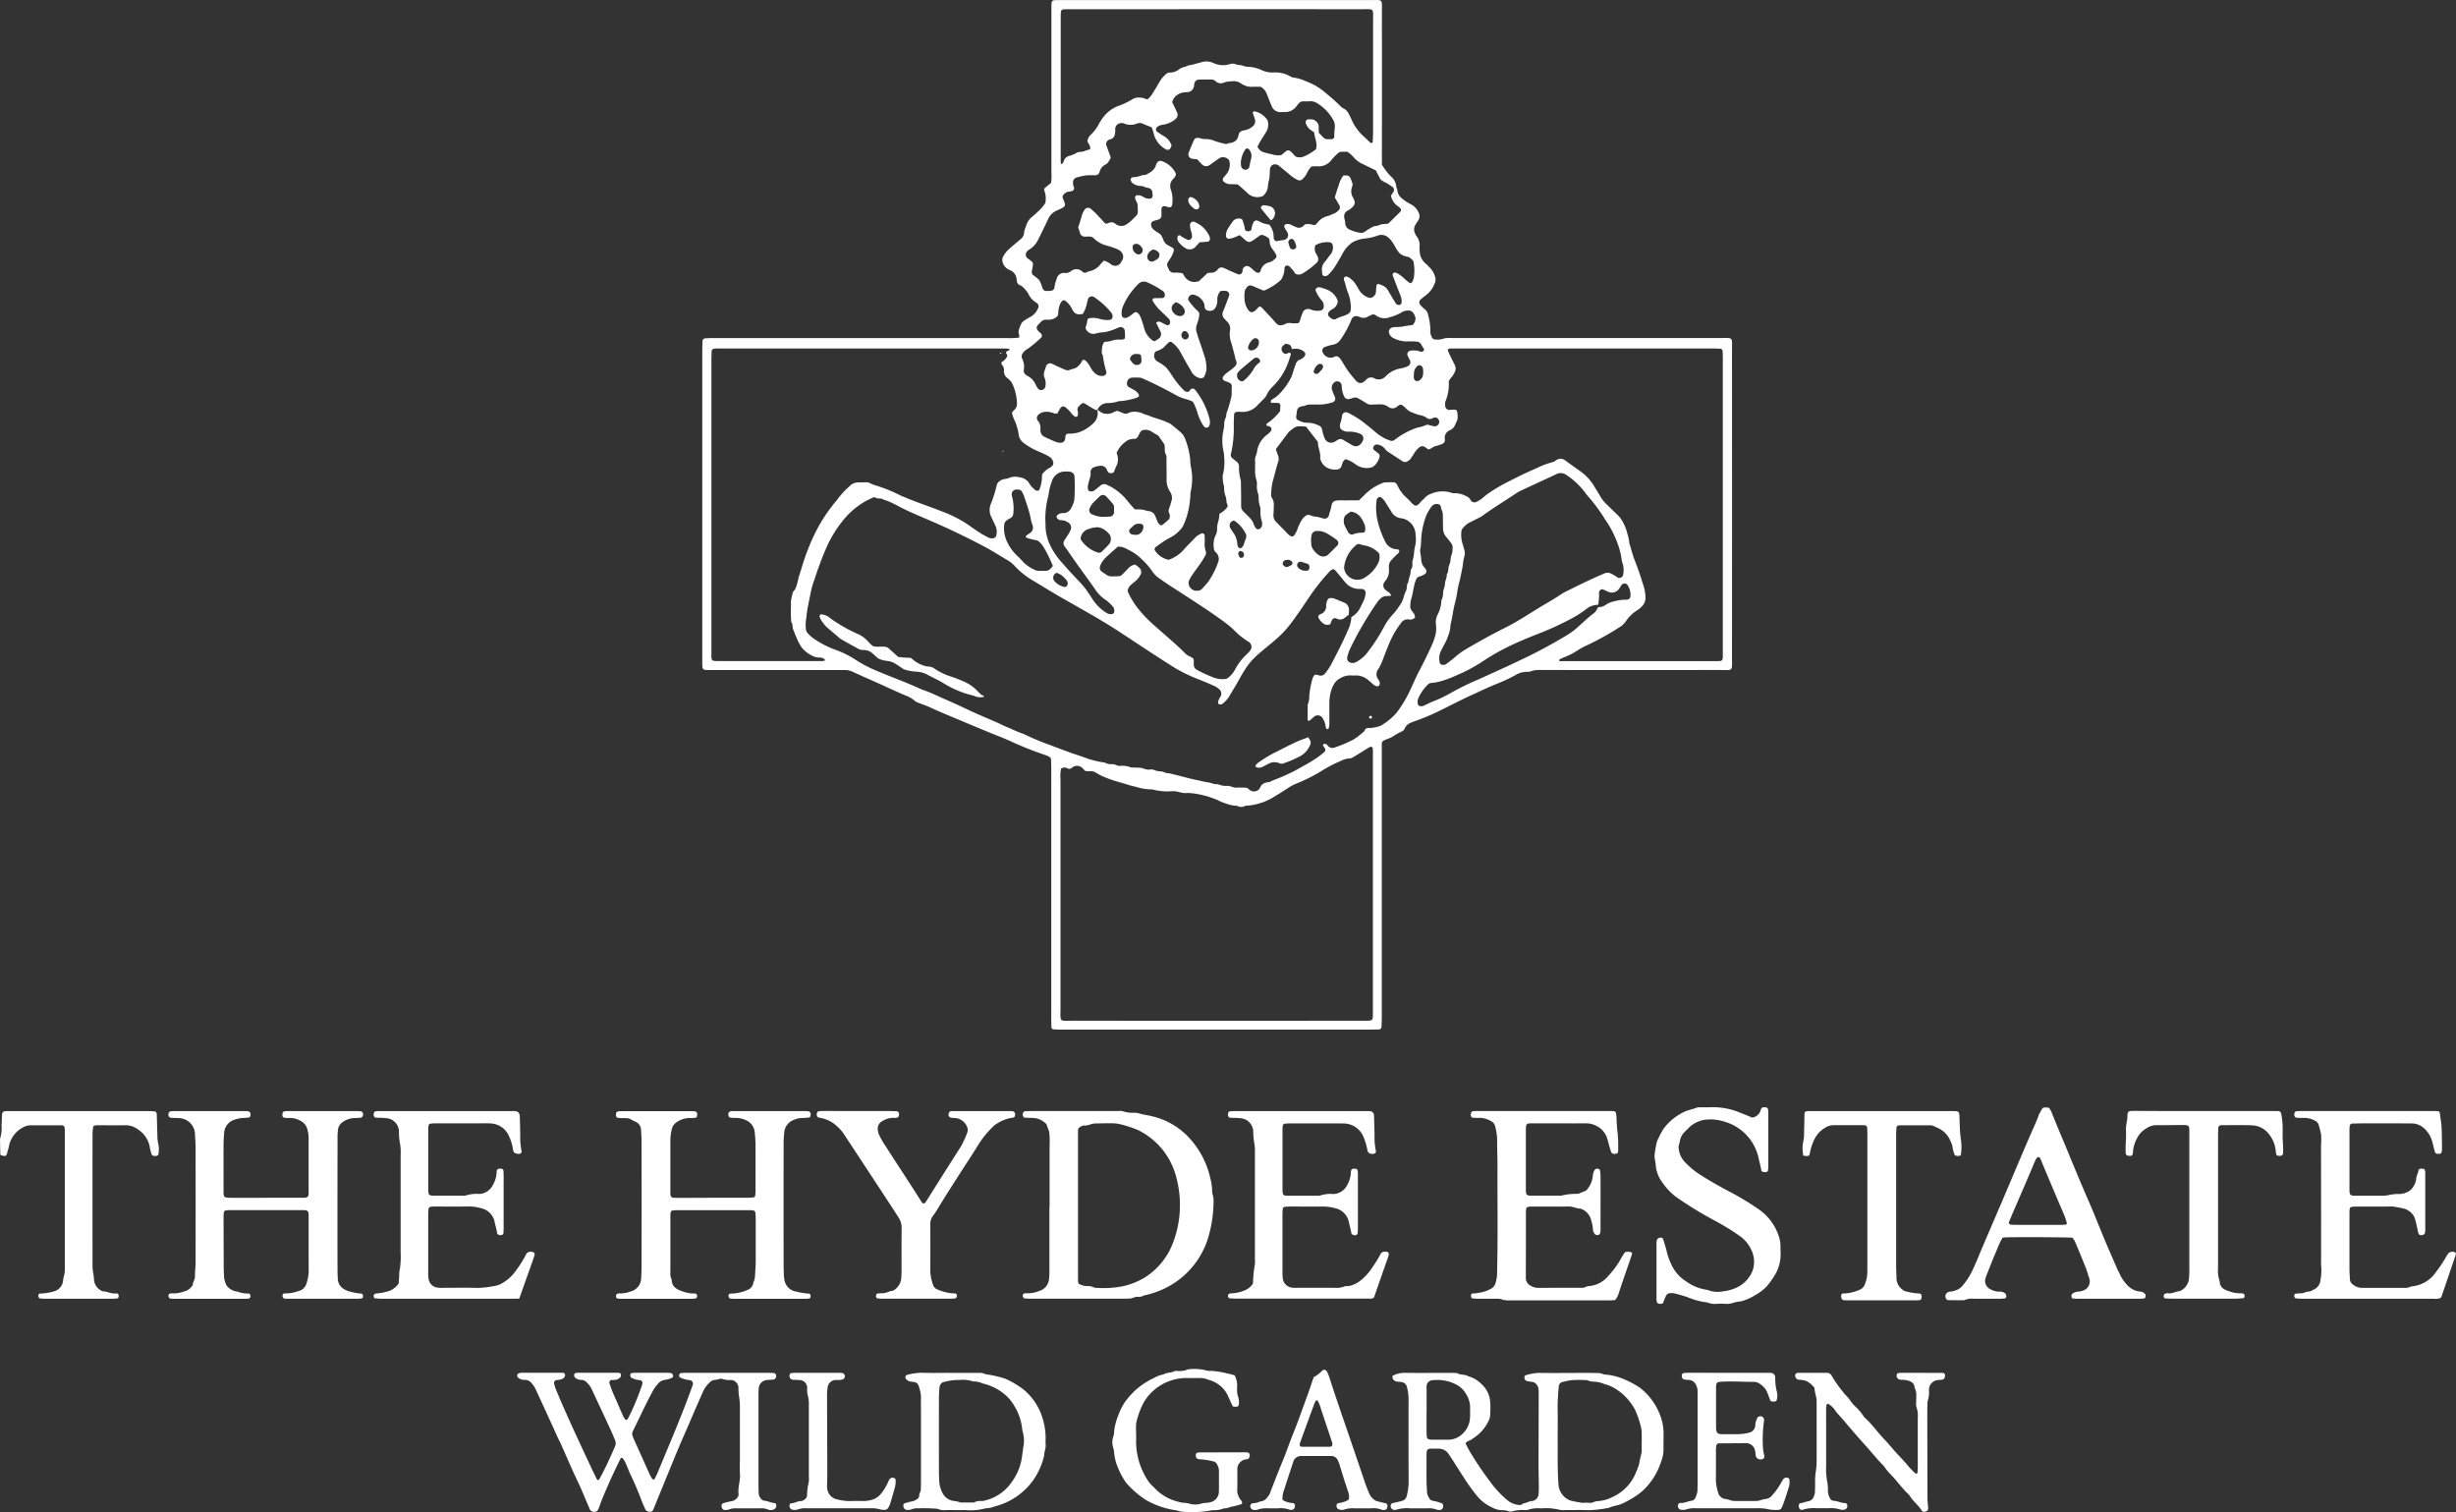 <?xml version="1.0" encoding="UTF-8"?> <svg xmlns="http://www.w3.org/2000/svg" width="242.52" height="149.295" viewBox="0 0 242.52 149.295"><rect x="0" y="0" width="242.52" height="149.295" fill="#333333" stroke="none"/><g id="Group_9" data-name="Group 9" transform="translate(-10.82 -11.947)"><path id="Path_5" data-name="Path 5" d="M243.605,45.279a.74.74,0,0,0,0-.248c-.163-.409.062-.755.192-1.1a1.011,1.011,0,0,1,.374-.372,3.883,3.883,0,0,1,.535-.318,1.694,1.694,0,0,0,.756-.844.393.393,0,0,0-.141-.546,2.028,2.028,0,0,1-.818-.91,2.969,2.969,0,0,0-.566-.677.741.741,0,0,0-.224-.14.523.523,0,0,1-.347-.472c0-.03,0-.059-.008-.089a1.079,1.079,0,0,0-.687-.954,1.135,1.135,0,0,1-.666-.673.734.734,0,0,1,.033-.683,2.827,2.827,0,0,1,.354-.506c.226-.234.479-.441.726-.655.2-.175.414-.338.613-.516a.885.885,0,0,0,.362-.681,2.281,2.281,0,0,1,.177-.59,1.8,1.8,0,0,1,.61-.952,10.16,10.16,0,0,0,.853-.782,3.532,3.532,0,0,0,.339-.41c.052-.068.124-.152.122-.227A2.183,2.183,0,0,0,246.1,30.8a.258.258,0,0,1,.075-.321c.177-.154.364-.3.567-.457a3.691,3.691,0,0,0,.045-.954q0-5.216,0-10.431,0-2.808,0-5.616c0-.238,0-.476.008-.713s.112-.339.314-.344c.267-.007.535-.008.8-.008h5.528q12.393,0,24.785,0c1.349,0,1.2-.166,1.2,1.171q.009,7.043,0,14.086V28.2a5.8,5.8,0,0,0,.919,1.191,1.474,1.474,0,0,1,.507,1.006c0,.112.1.221.1.335a1.14,1.14,0,0,0,.468.818,4.649,4.649,0,0,0,.892.581,1.619,1.619,0,0,1,.719.763.785.785,0,0,1-.032.841c-.1.149-.2.293-.285.45a.889.889,0,0,0,.007.855c.027.053.036.122.076.16a1.492,1.492,0,0,1,.346,1.157,3.678,3.678,0,0,0,.017.445,1.617,1.617,0,0,0,.575,1.159c.142.1.249.255.382.373a2.07,2.07,0,0,1,.519.813.962.962,0,0,1,.011.77,2.6,2.6,0,0,1-.823,1.138c-.188.144-.377.287-.552.446a.374.374,0,0,0-.047.556,2.283,2.283,0,0,0,.377.374.973.973,0,0,1,.4.67,5.391,5.391,0,0,1,.206,1.4,1.275,1.275,0,0,0,.17.772.325.325,0,0,0,.274.191,1.827,1.827,0,0,0,.79-.057,1.4,1.4,0,0,1,.431-.082c.207-.013.416,0,.624,0q13.151,0,26.3,0c1.345,0,1.2-.158,1.2,1.177q.006,15.2,0,30.4c0,1.378.141,1.2-1.172,1.2q-8.648.008-17.3,0c-.267,0-.536-.009-.8.007a2.028,2.028,0,0,0-.519.1,1.088,1.088,0,0,1-.434.073,2.166,2.166,0,0,0-1.177.339,16,16,0,0,1-1.6.758c-.882.344-1.736.754-2.6,1.147-1.13.517-2.233,1.094-3.351,1.64a21.372,21.372,0,0,1-2.287.962,4.6,4.6,0,0,0-.494.193,1.016,1.016,0,0,0-.57.529.54.54,0,0,1-.293.316,6.889,6.889,0,0,0-.926.523,4.156,4.156,0,0,1-.648.278c-.108.047-.212.1-.3.146a.557.557,0,0,0-.111.436c-.007.3,0,.594,0,.892q0,12.927,0,25.855c0,.356-.015.712-.029,1.068a.247.247,0,0,1-.229.227c-.326.009-.653.018-.98.018h-27.1q-1.739,0-3.477,0c-.207,0-.414-.017-.622-.026-.061,0-.185-.113-.186-.167-.006-.3-.015-.594-.015-.891q0-7.8,0-15.6,0-4.547,0-9.094c0-.3-.009-.594-.021-.89a.313.313,0,0,0-.193-.274,1.606,1.606,0,0,0-.237-.122,33.8,33.8,0,0,1-3.779-1.507c-.568-.248-1.148-.466-1.72-.7-1.036-.428-2.074-.855-3.106-1.293-.978-.414-1.964-.808-2.926-1.259-.372-.174-.769-.3-1.151-.452a1.165,1.165,0,0,1-.383-.217,2.7,2.7,0,0,0-.918-.514c-.789-.336-1.565-.7-2.347-1.054-.943-.424-1.891-.837-2.83-1.272a1.814,1.814,0,0,0-.773-.169l-.713,0H213.474c-.267,0-.535,0-.8-.008a.324.324,0,0,1-.352-.316c-.005-.089-.008-.178-.009-.267,0-.208,0-.416,0-.624q0-15.157,0-30.313c0-.326.013-.653.024-.979a.277.277,0,0,1,.224-.24c.207-.014.414-.029.621-.03q1.739-.006,3.477,0h25.855A6.341,6.341,0,0,0,243.605,45.279Zm7.7,7.1c.144.1.281.218.434.306a.793.793,0,0,0,.333.107,1.3,1.3,0,0,0,.858-.144,1.831,1.831,0,0,1,.368-.138c.192.075.409.165.629.247a.541.541,0,0,0,.431-.009,1.069,1.069,0,0,1,.33-.12,1.968,1.968,0,0,1,1.128.151c.18.1.394.123.582.206.595.261,1.242.374,1.825.667a1.8,1.8,0,0,1,.319.145c.349.276.694.558,1.028.851a1.574,1.574,0,0,1,.4.576,7.37,7.37,0,0,1,.525,2.142,4.537,4.537,0,0,0,.055.62,5.666,5.666,0,0,1,0,2.472,1.626,1.626,0,0,0-.038.354,8.844,8.844,0,0,1-.174,1.406,6.928,6.928,0,0,1-.483,1.516,1.731,1.731,0,0,1-.4.582,3.249,3.249,0,0,1-.833.658,7.758,7.758,0,0,0-.915.546c-.223.145-.435.308-.648.467a.263.263,0,0,0-.041.322,2.09,2.09,0,0,0,1.349.913,3.525,3.525,0,0,0,1.592-1.124c.329-.343.658-.686.992-1.025a1.219,1.219,0,0,1,.337-.283c.155-.068.3-.239.486-.164.21.084.131.3.149.464.013.118,0,.238,0,.357a2.261,2.261,0,0,0,.12.964.446.446,0,0,1-.041.341,7.2,7.2,0,0,1-.453.762c-.284.416-.59.817-.877,1.231a3.969,3.969,0,0,0-.3.539.486.486,0,0,0-.033.26.77.77,0,0,0,.837.729.58.58,0,0,0,.479-.181,8.331,8.331,0,0,0,.643-.734,8.009,8.009,0,0,0,.949-1.893.849.849,0,0,0-.16-.91c-.1-.109-.233-.236-.241-.361a2.308,2.308,0,0,1,.112-1.307,1.366,1.366,0,0,0,.192-.672,2.2,2.2,0,0,1,.116-.785,3.374,3.374,0,0,0,.112-.758,2.106,2.106,0,0,0,.715-.574.3.3,0,0,0,.074-.328c-.156-.272-.062-.6-.2-.861a2.591,2.591,0,0,1-.124-.872,1.368,1.368,0,0,0-.064-.258,4.324,4.324,0,0,1-.081-.878,4.972,4.972,0,0,0,.145-1.846,2.3,2.3,0,0,0-.057-.528,4.834,4.834,0,0,1,.014-2.206,2.064,2.064,0,0,0,.051-.351,1.551,1.551,0,0,1,.111-.7c.12-.209.063-.46.176-.683a13.978,13.978,0,0,0,.393-1.352,1.927,1.927,0,0,0,.052-.617c.026-.846.106-.769-.709-1.075a.608.608,0,0,1-.075-.046.308.308,0,0,1-.084-.319,2,2,0,0,1,.29-.33c.252-.207.53-.383.774-.6.229-.2.418-.439.2-.77-.094-.522-.262-1.027-.382-1.541a2.634,2.634,0,0,1-.182-1.308.976.976,0,0,0-.318-.966c-.082-.086-.161-.174-.243-.261a.633.633,0,0,1-.1-.739c.2-.492.381-.989.572-1.483a.374.374,0,0,0-.324-.51,4.058,4.058,0,0,0-.5.005,1.189,1.189,0,0,0-.33.933,1.31,1.31,0,0,1-.265.83.422.422,0,0,1-.21.151.781.781,0,0,1-.524.013.505.505,0,0,1-.2-.161.355.355,0,0,1-.054-.168c-.014-.087-.011-.178-.026-.265a1.42,1.42,0,0,0-1.143-.977.458.458,0,0,0-.419.287.291.291,0,0,0,.027.336,5.748,5.748,0,0,0,.879,1,.424.424,0,0,1,.149.4,2.162,2.162,0,0,1-.075.434c-.063.227-.147.449-.211.676a1.1,1.1,0,0,0,.033.61c.2.711.484,1.393.688,2.1a4.028,4.028,0,0,1,.278,1.561,2,2,0,0,1-.259.747.412.412,0,0,1-.314.113,1.245,1.245,0,0,1-.907-.646c-.152-.287-.332-.56-.492-.844-.217-.387-.427-.778-.641-1.167a3.032,3.032,0,0,0-.835-.912.223.223,0,0,0-.248.008.262.262,0,0,0-.072.052c-.167.169-.331.341-.5.508a2.277,2.277,0,0,1-.712.34.293.293,0,0,0-.118.129.666.666,0,0,0,.154.806c.048.035.1.062.151.095a4.984,4.984,0,0,1,.805.554,7.843,7.843,0,0,1,.618.86,8.759,8.759,0,0,0,1.176,1.445.482.482,0,0,0,.324.118c.139,0,.193-.088.266-.19a.288.288,0,0,1,.451-.047,7.442,7.442,0,0,1,1.476,3.006,1,1,0,0,1-.06.61.31.31,0,0,1-.455.093,1.717,1.717,0,0,1-.167-.209,5.367,5.367,0,0,1-.538-1.216,5.416,5.416,0,0,0-.436-1.067,3.215,3.215,0,0,0-.566-.227,4.674,4.674,0,0,1-1.3-.537c-.572-.31-1.148-.613-1.729-.9-.449-.225-.909-.43-1.367-.636a.994.994,0,0,0-.339-.089c-.237-.014-.475-.012-.713,0a.542.542,0,0,0-.5.532.379.379,0,0,0,.159.389c.176.108.36.2.543.3a1.273,1.273,0,0,1,.448.423.2.2,0,0,1-.088.291,2.622,2.622,0,0,1-.673.212,5.788,5.788,0,0,1-1.219.181,3.119,3.119,0,0,1-1.129.184,1.107,1.107,0,0,0-.965.67c-.056.005-.124.033-.168.011-.184-.09-.363-.192-.54-.3-.152-.089-.3-.191-.45-.282-.233-.139-.32-.124-.537.086-.042.041-.08.087-.123.128a.417.417,0,0,0-.144.395,1.974,1.974,0,0,1,.049.261,1.674,1.674,0,0,1-.026.263.191.191,0,0,1-.282.1,1.769,1.769,0,0,1-.382-.359,2.389,2.389,0,0,0-.422-.45c-.293-.278-.516-.248-.7.087-.072.127-.138.258-.223.416-.106,0-.242.04-.332-.008a1.794,1.794,0,0,0-.86-.151.986.986,0,0,0-.643.255.43.43,0,0,0-.1.624.989.989,0,0,1,.258.728c0,.059,0,.118,0,.178a.716.716,0,0,0,.444.705c.37.181.752.34,1.133.5a1.236,1.236,0,0,0,.348.059.44.44,0,0,0,.516-.37c.018-.086.012-.177.026-.264.031-.18.113-.242.3-.259a3.512,3.512,0,0,0,.958-.11,3.732,3.732,0,0,0,1.421-.85A1.341,1.341,0,0,0,251.308,52.377Zm25.1,20.5a2.125,2.125,0,0,0,.9-.977,8.862,8.862,0,0,0,.38-.8,2.151,2.151,0,0,0,.117-.517.377.377,0,0,0-.38-.481c-.089-.006-.178,0-.267-.008a1.786,1.786,0,0,1-1.324-.615c-.135-.157-.26-.322-.392-.481-.228-.272-.452-.548-.693-.807a.275.275,0,0,0-.245-.006,1.081,1.081,0,0,0-.277.22,21.947,21.947,0,0,0-1.885,2.357c-.66.983-1.313,1.969-2.035,2.909a10.1,10.1,0,0,1-1.421,1.469c-.538.466-1.1.907-1.636,1.373a6.956,6.956,0,0,0-1.143,1.241,15.556,15.556,0,0,0-.823,1.368c-.306.541-.635,1.068-.947,1.606a2.773,2.773,0,0,1-.661.715.339.339,0,0,1-.339.028c-.089-.031-.113-.173-.069-.309a2.528,2.528,0,0,1,.238-.472.551.551,0,0,0-.109-.656,1.8,1.8,0,0,0-.508-.348c-.533-.253-1.082-.467-1.629-.687a15.088,15.088,0,0,1-2.308-1.124c-.9-.557-1.792-1.144-2.682-1.725-1.067-.7-2.125-1.408-3.2-2.1-1.671-1.07-3.413-2.02-5.133-3.007-.951-.545-1.886-1.114-2.82-1.686a8.122,8.122,0,0,1-2.015-1.589,2.649,2.649,0,0,0-.7-.54c-.765-.449-1.512-.936-2.3-1.349q-2.549-1.343-5.194-2.489c-1.056-.46-2.128-.883-3.147-1.426-.157-.083-.312-.171-.475-.242a5.246,5.246,0,0,0-1.06-.438c-.249-.2-.59-.042-.849-.224-.05-.035-.169,0-.244.032a7.594,7.594,0,0,0-2.989,2.33,11.736,11.736,0,0,0-1.49,2.414,31.171,31.171,0,0,0-1.226,3.231,9.984,9.984,0,0,0-.344,1.095c-.123.578-.231,1.159-.352,1.737-.09.43-.11.877-.185,1.314a4.167,4.167,0,0,0-.007.8.742.742,0,0,0,.207.481,3.666,3.666,0,0,0,.751.625,9.5,9.5,0,0,0,1.982.991,9.418,9.418,0,0,1,1.981.985,12.739,12.739,0,0,0,1.96,1.038c1.522.649,3.085,1.2,4.585,1.9.817.265,1.582.653,2.367.994.732.318,1.456.652,2.178.994.934.443,1.891.837,2.838,1.251.433.189.847.417,1.3.577a13.364,13.364,0,0,0,1.387.582,25.619,25.619,0,0,0,2.616,1.092c1.047.4,2.094.8,3.161,1.137a9.381,9.381,0,0,0,2.212.585,1.22,1.22,0,0,0,.685.155c.282-.036.5.17.774.172a2.307,2.307,0,0,1,1.132.152c.3.01.594.009.89.032.322.025.611.226.953.178a.834.834,0,0,1,.438.038,1.846,1.846,0,0,0,.69.145c.266.014.493.216.774.175.6.151,1.2.293,1.795.455s1.206.255,1.8.414a3.1,3.1,0,0,1,.69.138c.237.121.526.027.776.161a2.058,2.058,0,0,0,.79.079c.292.032.554.214.864.173a2.562,2.562,0,0,1,.356,0l.446.005a.509.509,0,0,1,.327.117,1.511,1.511,0,0,0,.21.165.665.665,0,0,0,.956-.317.737.737,0,0,1,.336-.374c.261-.166.6-.074.836-.281a18.072,18.072,0,0,0,3.046-1.426,14.825,14.825,0,0,0,1.515-.927c.191-.139.378-.286.557-.441s.173-.266.048-.464c-.046-.074-.1-.145-.14-.221a.088.088,0,0,1,.012-.084.325.325,0,0,1,.15-.077.3.3,0,0,1,.164.047.44.44,0,0,1,.132.118.584.584,0,0,0,.716.193,13.182,13.182,0,0,0,1.794-.753,7.391,7.391,0,0,0,1.113-.854c.087-.289.318-.338.568-.309a3.747,3.747,0,0,0,1.03-.216,6.174,6.174,0,0,0,1.575-1.277,11.645,11.645,0,0,0,1.368-2.279c.3-.641.575-1.291.908-1.917.4-.755.772-1.525,1.13-2.3a6.362,6.362,0,0,0,.454-1.244,3.051,3.051,0,0,0,.03-1.058,1.645,1.645,0,0,1,.154-.866,3.288,3.288,0,0,0,.393-1.439,1.757,1.757,0,0,0,.17-.775c.009-.3.172-.56.183-.865.011-.321.207-.616.178-.952.224-.272.1-.636.25-.931.16-.32.087-.7.241-1.028a1.809,1.809,0,0,0,.081-.525.786.786,0,0,0-.146-.59c-.142-.19-.286-.379-.442-.558a1.323,1.323,0,0,1-.352-.885c0-.238-.008-.475-.013-.713-.006-.267.007-.537-.025-.8-.025-.2-.145-.378-.173-.589-.032-.243-.2-.323-.459-.312a.653.653,0,0,0-.512.309,4.268,4.268,0,0,0-.546,1.016,7.862,7.862,0,0,0-.383,1.632c-.077.5-.026,1.006-.139,1.5a.8.8,0,0,0,0,.265c.032.265.082.528.1.793a1.162,1.162,0,0,0,.289.729,1.822,1.822,0,0,1,.162.211.333.333,0,0,1-.1.466,1.632,1.632,0,0,1-.565.244.475.475,0,0,0-.26.22,2.741,2.741,0,0,0-.206.582c-.118.487-.173.987-.328,1.467a2.355,2.355,0,0,0-.071.529.752.752,0,0,0,.205.654.987.987,0,0,1,.263.591,1.075,1.075,0,0,1-.268.178.8.8,0,0,1-.352.012.759.759,0,0,0-.764.353,8.856,8.856,0,0,0-1.092,1.827c-.219.518-.422,1.043-.626,1.568a5.7,5.7,0,0,1-.511,1.125.825.825,0,0,0-.008,1.065.782.782,0,0,1,.135.324.478.478,0,0,1-.051.248c-.03.073-.236.114-.323.071a1.155,1.155,0,0,1-.228-.131c-.206-.17-.4-.362-.61-.519a1.849,1.849,0,0,0-1.15-.4,3.259,3.259,0,0,1-.445,0,1.879,1.879,0,0,0-1.1.28,1.483,1.483,0,0,0-.586.532,2.869,2.869,0,0,0-.318.728,4.158,4.158,0,0,0-.167,1.227c0,.683,0,1.367,0,2.05a2.25,2.25,0,0,1-.076.433c0,.015-.047.021-.072.034-.065.034-.125.025-.154-.041a.681.681,0,0,1-.076-.244,1.748,1.748,0,0,0-.267-.745.553.553,0,0,0-.837-.2c-.164.123-.306.276-.467.4-.033.026-.107.007-.16,0-.017,0-.04-.043-.04-.067,0-.5.006-1.008.01-1.512a1.975,1.975,0,0,0,.154-.866,8.683,8.683,0,0,1,.26-1.472,1.643,1.643,0,0,1,.184-.493.279.279,0,0,1,.21-.125,2.514,2.514,0,0,1,.343.087.536.536,0,0,0,.556-.2,5.947,5.947,0,0,0,.562-.8c.581-1.131,1.186-2.25,1.678-3.425A3.307,3.307,0,0,0,276.407,72.875ZM247.738,87.849a3.937,3.937,0,0,0-.053,1.057q0,11.278,0,22.557c0,1.474-.175,1.269,1.281,1.27q13.641.009,27.283,0h1.337c.178,0,.357,0,.535-.005.317-.01.4-.094.406-.442.007-.237.006-.475.006-.713q0-12.438,0-24.875c0-.208,0-.416,0-.624,0-.088-.02-.176-.03-.264-.008-.067-.142-.16-.194-.134-.079.04-.162.076-.237.123-.481.294-.957.6-1.442.884a.85.85,0,0,1-.4.155,1.961,1.961,0,0,0-.848.236,12.88,12.88,0,0,0-1.736.881,16.164,16.164,0,0,1-2.69,1.369,4.544,4.544,0,0,0-.781.418q-.705.465-1.434.9a5.781,5.781,0,0,1-2.666.86.507.507,0,0,0-.175.024.777.777,0,0,1-.762-.009,3.379,3.379,0,0,1-1.12-.232,5.015,5.015,0,0,1-.818-.335,8.783,8.783,0,0,0-2.9-.709,2.08,2.08,0,0,1-.791-.056,2.582,2.582,0,0,0-.783-.116,5.7,5.7,0,0,1-1.937-.166.422.422,0,0,0-.177-.011,5.292,5.292,0,0,1-1.476-.254c-.605-.122-1.186-.343-1.787-.5a11.346,11.346,0,0,1-1.493-.536c-.273-.112-.521-.283-.784-.421-.3-.159-.65-.013-.978-.135a2.921,2.921,0,0,0-.293-.307.77.77,0,0,0-.974,0,.38.38,0,0,1-.483.064A.568.568,0,0,0,247.738,87.849Zm29.426-26.5c.2-.2.371-.363.535-.534a5.147,5.147,0,0,1,1.683-1.133,1.043,1.043,0,0,1,.336-.1c.266-.019.533-.018.8-.018a.434.434,0,0,1,.421.277,3.758,3.758,0,0,0,1.01,1.338c.109.1.206.212.308.32.411.434.54.549.976.032.134-.158.3-.286.441-.441a1.307,1.307,0,0,1,.59-.38,2.8,2.8,0,0,1,1.986-.117.77.77,0,0,0,.349.051,2.41,2.41,0,0,1,1.188.316.675.675,0,0,1,.375.343.444.444,0,0,0,.612.192,2.81,2.81,0,0,0,.524-.327c.166-.122.315-.265.48-.39a15.229,15.229,0,0,1,2.208-1.312c.892-.468,1.8-.894,2.726-1.3A7.785,7.785,0,0,1,296.2,57.6a1.109,1.109,0,0,0,.4-.187.751.751,0,0,1,.978.037c.429.317.866.625,1.3.931a5.019,5.019,0,0,1,1.52,1.6c.177.307.374.6.55.91a3.762,3.762,0,0,0,.651.844c.363.351.723.7,1.088,1.053a2.5,2.5,0,0,1,.486.63,4.359,4.359,0,0,1,.488,1.232,4.069,4.069,0,0,1,.2.953c.181.528.289,1.077.5,1.6.3.768.579,1.55.813,2.342a4.093,4.093,0,0,1,.278,1.468,1.2,1.2,0,0,1-.407.857,2.3,2.3,0,0,1-.338.29,3.644,3.644,0,0,0-1.211,1.161,2.2,2.2,0,0,1-.657.587,27.56,27.56,0,0,1-3.109,1.728,7.376,7.376,0,0,0-.941.5,7.111,7.111,0,0,1-1.5.763,1.84,1.84,0,0,0-.318.158c-.028.018-.022.089-.039.168h15.253c.987,0,.9.071.9-.926q0-14.491,0-28.982c0-.237-.011-.475-.02-.712a.253.253,0,0,0-.225-.228c-.267-.009-.534-.02-.8-.02H286.885q-.312,0-.624,0c-.059,0-.119.006-.178.01-.083.005-.172.114-.146.181.042.11.08.223.132.329.181.373.368.743.552,1.114a.743.743,0,0,1,0,.687,3.257,3.257,0,0,1-.268.457,1.376,1.376,0,0,0-.329.483,4.358,4.358,0,0,1-.319,1.938.515.515,0,0,0-.038.172,2.659,2.659,0,0,0,.009.355.443.443,0,0,0,.366.341,2.292,2.292,0,0,0,.266-.014c.5-.045.541,0,.587.5a1.133,1.133,0,0,1-.106.689c-.058.1-.1.215-.152.322a.948.948,0,0,1-.48.5.791.791,0,0,0-.509.93.35.35,0,0,1-.006.088.391.391,0,0,1-.257.335,3.864,3.864,0,0,1-.67.221c-.264.055-.434.31-.721.322-.1-.071-.195-.144-.294-.206a.446.446,0,0,0-.572,0,2.44,2.44,0,0,0-.524.6c-.093.183-.232.342-.337.52a.706.706,0,0,1-.264.225.463.463,0,0,1-.572.021c-.49-.332-.993-.645-1.484-.975a1.186,1.186,0,0,1-.234-.258,1.192,1.192,0,0,0-.76-.407.369.369,0,0,0-.36.218.239.239,0,0,0,.052.318c.134.116.275.224.416.331a.343.343,0,0,1,.121.389,1.827,1.827,0,0,1-.432.767.814.814,0,0,1-.455.264,1.865,1.865,0,0,1-1.439-.3c-.07-.055-.145-.1-.217-.157a2.513,2.513,0,0,0-.829-.381,1.461,1.461,0,0,0-.222.242,1.8,1.8,0,0,0-.119.333c-.123.351-.239.426-.568.454a1.672,1.672,0,0,1-1.013-.26,1.386,1.386,0,0,1-.561-.869c.07-.575-.251-1.09-.223-1.6l-1.172-1.515c-.96-.072-.961-.073-1.556.4a1.053,1.053,0,0,0-.194.183c-.41.542-.816,1.088-1.233,1.646.07.2.126.4.205.591a.946.946,0,0,1,.015.694c-.206.618-.333,1.259-.528,1.878a6.989,6.989,0,0,0-.159,1.315.5.5,0,0,0,.085.337,1.168,1.168,0,0,1,.178.763c.005.3-.015.594-.034.89a.921.921,0,0,0,.277.725c.351.364.712.717,1.058,1.085.571.609.7.306.951-.172.082-.155.116-.335.191-.495a6.525,6.525,0,0,1,.367-.7,1.356,1.356,0,0,1,.311-.306.453.453,0,0,1,.5-.075,1.8,1.8,0,0,0,.6.141c.231.029.452.123.682.167a.419.419,0,0,0,.545-.323c.061-.289.189-.554.233-.853.068-.461.263-.594.718-.608.208-.007.416,0,.624,0ZM242.89,52.685a2.351,2.351,0,0,1,.23-.257.814.814,0,0,0,.27-.632,5.018,5.018,0,0,0-.465-1.962,1,1,0,0,0-.2-.289,1.866,1.866,0,0,0-.258-.245.819.819,0,0,1-.36-.767.789.789,0,0,0-.2-.568c-.089-.122-.081-.242.028-.308a1.2,1.2,0,0,0,.478-.513.223.223,0,0,0-.044-.237c-.1-.138-.079-.189.04-.274a.483.483,0,0,1,.156-.083c.082-.021.109-.053.068-.119-.013-.021-.036-.048-.056-.05-.177-.012-.355-.025-.532-.025q-13.95,0-27.9,0c-.208,0-.416,0-.624.011a.293.293,0,0,0-.289.276c-.009.327-.017.653-.017.98q0,14.172,0,28.345c0,.267,0,.535,0,.8a.841.841,0,0,0,.03.264.22.22,0,0,0,.187.164c.118.009.236.025.354.025q5.17,0,10.34,0a1.634,1.634,0,0,0,.264-.031c.013,0,.028-.038.028-.057s0-.067-.021-.081a.747.747,0,0,0-.4-.181,1.6,1.6,0,0,1-.611-.077,3.175,3.175,0,0,1-1.22-.866,4.019,4.019,0,0,1-.4-.687c-.177-.371-.323-.757-.478-1.139-.1-.245-.009-.541-.2-.764-.012-.3-.03-.592-.033-.889,0-.356.027-.714.005-1.069a5.467,5.467,0,0,1,.18-.864c.015-.164.149-.247.23-.367a2.053,2.053,0,0,0,.136-.321,7.9,7.9,0,0,0,.219-.856c.305-.954.571-1.921.952-2.852.168-.409.322-.82.523-1.215a15.633,15.633,0,0,1,2.3-3.569,8.165,8.165,0,0,1,1.254-1.381,1.177,1.177,0,0,1,.871-.375c.237,0,.475-.009.713-.011a.95.95,0,0,1,.51.12,2.452,2.452,0,0,0,.5.191,15.161,15.161,0,0,1,2.46,1c.1.054.22.087.328.134,1.217.529,2.483.928,3.713,1.421a12.261,12.261,0,0,1,2.754,1.418c.359.263.729.512,1.1.751.25.159.516.291.779.429a.686.686,0,0,0,.519.039.325.325,0,0,0,.241-.242,1.472,1.472,0,0,0-.075-.956c-.13-.265-.248-.538-.377-.8a1.577,1.577,0,0,1-.086-1.365c.126-.3.232-.608.329-.918s.181-.623.252-.939a.76.76,0,0,1,.378-.459c.26-.184.575-.126.84-.255a1.653,1.653,0,0,1,1.05-.062,1.293,1.293,0,0,1,.9.522,3.193,3.193,0,0,0,.25.367,3.392,3.392,0,0,0,.384.366c.153.128.4.077.436-.1a3.524,3.524,0,0,0,.228-1.028,2.3,2.3,0,0,1,.027-.424,2.191,2.191,0,0,1,.753-.647.852.852,0,0,0,.211-.161.36.36,0,0,0,.118-.393.763.763,0,0,0-.262-.449,2.742,2.742,0,0,0-.374-.234c-.265-.131-.533-.257-.806-.37a6.944,6.944,0,0,1-1.463-.833,1.283,1.283,0,0,1-.483-.724c-.023-.085-.015-.179-.042-.263a5.238,5.238,0,0,0-.344-1.174A3.291,3.291,0,0,1,242.89,52.685Zm9.087-15a2.046,2.046,0,0,1,.733.392.664.664,0,0,0,.936-.2c.048-.074.091-.152.134-.23a.7.7,0,0,0-.153-.885,1.014,1.014,0,0,0-.292-.193,7.274,7.274,0,0,0-1-.348,2.846,2.846,0,0,1-1.25-.639,1.805,1.805,0,0,0-.2-.177.568.568,0,0,0-.244-.093c-.177-.013-.356,0-.534,0a.491.491,0,0,1-.508-.406c-.045-.17-.114-.333-.171-.5.118-.375.253-.735.34-1.106a2.507,2.507,0,0,1,.293-.639.407.407,0,0,1,.62-.088,6.752,6.752,0,0,1,.527.479c.268.277.523.569.786.851a.307.307,0,0,0,.4.087.609.609,0,0,1,.741.077.573.573,0,0,0,.15.095.9.9,0,0,0,.846-.021,3.028,3.028,0,0,0,.627-.488c.682-.667.559-.478.551-1.392a.783.783,0,0,0-.13-.415,1.564,1.564,0,0,1-.125-.332.239.239,0,0,1,.244-.291,1.031,1.031,0,0,1,.345.053c.164.066.309.184.475.24a1.459,1.459,0,0,0,.435.045.278.278,0,0,0,.227-.238c0-.593-.087-.764-.552-.845-.227-.04-.428-.188-.68-.169a1.39,1.39,0,0,1-.74-.272c-.088-.046-.138-.183-.182-.288a.226.226,0,0,1,.14-.286,1.643,1.643,0,0,1,.265-.032c.36,0,.672-.236,1.038-.205.447-.235.908-.454,1.052-1.007a.918.918,0,0,1,.116-.235.419.419,0,0,1,.4-.148,2.446,2.446,0,0,1,1.4,1.163.35.35,0,0,1-.013.342,1.274,1.274,0,0,1-.214.282.943.943,0,0,0-.245.981c.026.115.074.225.1.34a3.231,3.231,0,0,1,.045,1.237.273.273,0,0,1-.317.233c-.143-.033-.282-.085-.425-.114a.277.277,0,0,0-.311.246c-.005.207,0,.415,0,.622a.419.419,0,0,1-.329.464c-.166.061-.342.093-.508.154a.383.383,0,0,0-.18.455.756.756,0,0,0,.234.371,4.707,4.707,0,0,0,.51.353.767.767,0,0,1,.3.318,1.72,1.72,0,0,1,.146.323,1.015,1.015,0,0,0,.515.584,4.331,4.331,0,0,1,.459.264.271.271,0,0,1,.075.237,3,3,0,0,1-.23.57c-.111.209-.258.4-.375.6a.44.44,0,0,0-.011.426c.039.079.072.162.108.243a.531.531,0,0,0,.475.343,3.421,3.421,0,0,1,.88.057c.056.076.114.144.16.219a1.125,1.125,0,0,0,1.26.612c.058-.011.115-.025.2-.045l.868-.817a2.4,2.4,0,0,1,.3-.021.8.8,0,0,0,.64-.256.777.777,0,0,0,.059-.067c.2-.258.435-.237.71-.1.425.208.863.388,1.3.575a.328.328,0,0,0,.418-.227c.024-.085.019-.178.043-.263a.43.43,0,0,1,.625-.271,1.875,1.875,0,0,1,.409.338,1.682,1.682,0,0,0,.36.252.264.264,0,0,0,.358-.141,1.094,1.094,0,0,1,.808-.856,1.838,1.838,0,0,0,.331-.124,2.453,2.453,0,0,0,.345-.278.285.285,0,0,0,.073-.324,3.989,3.989,0,0,0-.326-.527,1.337,1.337,0,0,1-.335-.894.411.411,0,0,0-.233-.355,2.347,2.347,0,0,0-.4-.193.36.36,0,0,0-.339.043c-.221.151-.433.313-.654.464-.336.229-.505.219-.79-.035l-.532-.476c-.236.1-.449.2-.671.28a2.328,2.328,0,0,1-.433.082c-.081.011-.25-.14-.25-.224a1.26,1.26,0,0,1,.131-.68,9.732,9.732,0,0,1,.538-.815.724.724,0,0,1,.711-.273c.137.017.228.065.26.194a3.735,3.735,0,0,1,.226.858c0,.106.13.184.259.193.24.016.368-.049.39-.256a2.3,2.3,0,0,1,.184-.589.322.322,0,0,1,.431-.193c.192.075.369.195.564.261a4.662,4.662,0,0,0,.579.124,1.929,1.929,0,0,1,.43,1.263.421.421,0,0,0,.073.248c.045.063.145.141.2.129.232-.049.464-.083.7-.114a.5.5,0,0,0,.4-.727,2.532,2.532,0,0,0-.135-.226c-.059-.1-.12-.2-.172-.309a.22.22,0,0,1,.192-.313.787.787,0,0,1,.434.053,4.164,4.164,0,0,0,.484.222.641.641,0,0,0,.807-.142.364.364,0,0,1,.313-.138,1.671,1.671,0,0,1,.524.059.354.354,0,0,0,.462-.138,1.814,1.814,0,0,1,1.084-.721c.2-.046.377-.164.572-.227a1.121,1.121,0,0,0,.434-.3.4.4,0,0,0,.1-.554c-.146-.255-.3-.509-.435-.745.125-.4.22-.767.36-1.12a3.076,3.076,0,0,1,.471-1.033.481.481,0,0,1,.09-.021c.445-.013.548.044.686.4.063.163.113.332.16.474-.029.119-.044.207-.072.291a1.2,1.2,0,0,0,.108,1.027,1.446,1.446,0,0,1,.143.324.576.576,0,0,1-.1.5,1.967,1.967,0,0,1-.626.484.612.612,0,0,0-.29.611c.021.205.1.406.1.611a.711.711,0,0,0,.51.655,3.746,3.746,0,0,0,1.013.292c.314.042.534-.224.79-.365.13-.071.254-.155.388-.218a.8.8,0,0,1,.334-.1c.221.007.389-.143.593-.167s.411-.038.614-.055c.414-.407.817-.8,1.217-1.2a.257.257,0,0,0-.019-.324,1.285,1.285,0,0,0-.2-.178,1.621,1.621,0,0,1-.724-1.072c.069-.1.138-.2.2-.3a.385.385,0,0,0-.124-.606,6.157,6.157,0,0,0-.522-.338,2.424,2.424,0,0,1-.59-.356l-.457-.888c-.431-.21-.856-.418-1.282-.625a2.611,2.611,0,0,1-.8-.552,3.2,3.2,0,0,0-.735-.666h-.522a.619.619,0,0,0-.472.211,6.752,6.752,0,0,0-.557.576,1.554,1.554,0,0,1-1.473.644,3.667,3.667,0,0,0-.5.028,1.425,1.425,0,0,0-.152.145,2.772,2.772,0,0,0-.2.293c-.088.153-.155.319-.252.465a2.284,2.284,0,0,1-.291.334.411.411,0,0,1-.49.087,3.531,3.531,0,0,1-.741-.489c-.359-.311-.732-.6-1.1-.909a.545.545,0,0,0-.317-.139.5.5,0,0,0-.565.441c-.03.354-.022.714-.087,1.061a3.221,3.221,0,0,0-.123.695,1.327,1.327,0,0,1-.3.728.606.606,0,0,1-.441.277,1.382,1.382,0,0,1-1.24-.33c-.166-.17-.346-.327-.522-.485-.154-.138-.312-.269-.474-.408-.274-.009-.541-.027-.807-.025a.963.963,0,0,1-.493-.182.3.3,0,0,1-.117-.448c.073-.093.149-.184.229-.272a1.527,1.527,0,0,0,.378-1.318.449.449,0,0,0-.063-.163.746.746,0,0,0-.88-.214c-.178.107-.345.232-.516.35-.195.136-.382.283-.583.407a.569.569,0,0,1-.658-.09c-.166-.168-.327-.342-.5-.526-.171-.018-.348-.027-.522-.056a.461.461,0,0,1-.331-.548c.161-.411.329-.82.511-1.223.131-.291.295-.34.649-.247a1.491,1.491,0,0,0,.431.08,2.224,2.224,0,0,1,1.034.2,8.5,8.5,0,0,0,.851.237.561.561,0,0,0,.423,0c.134-.055.292-.05.429-.1a.8.8,0,0,0,.527-.445c.053-.136.087-.279.128-.42a.4.4,0,0,1,.238-.247,1.1,1.1,0,0,1,.333-.1,1.527,1.527,0,0,0,.717-.325.664.664,0,0,0,.3-.695,2.461,2.461,0,0,0-.1-.337c-.036-.112-.08-.221-.116-.332-.024-.076.08-.2.15-.183a2.1,2.1,0,0,1,1.242.8.561.561,0,0,1,.1.242A1.421,1.421,0,0,1,267.978,25c-.107.178-.224.35-.33.528a6.835,6.835,0,0,0-.508.908.944.944,0,0,0,.508.508,7.817,7.817,0,0,0,.939.241,1.823,1.823,0,0,0,.865.08.454.454,0,0,0,.085-.043q.137-.113.271-.231c.279-.245.432-.256.679-.028a4.357,4.357,0,0,1,.3.33.534.534,0,0,0,.393.18.952.952,0,0,0,.522-.068,5.445,5.445,0,0,0,1.2-.711c.2-.593-.125-1.111-.171-1.675-.12-.084-.238-.171-.361-.252a1.268,1.268,0,0,1-.454-.643.277.277,0,0,1,.228-.39c.118-.006.237-.006.355,0a.628.628,0,0,1,.4.175.705.705,0,0,1,.284.619c-.01.176.008.354.013.537.15.155.293.3.437.452a.562.562,0,0,0,.4.176c.148,0,.3,0,.444,0a.28.28,0,0,0,.241-.225,7.081,7.081,0,0,1,.049-.887,1.28,1.28,0,0,0-.231-.923,4.368,4.368,0,0,0-1.408-1.454,1.255,1.255,0,0,0-.831-.26,4.892,4.892,0,0,1-.624.008.59.59,0,0,0-.469.213c-.1.112-.18.236-.279.347a1.372,1.372,0,0,1-1.093.5c-.119,0-.238,0-.357,0a.892.892,0,0,1-.923-.557c-.166-.378-.315-.764-.465-1.149a1.416,1.416,0,0,0-.624-.789c-.247,0-.544-.019-.838.005a1.759,1.759,0,0,1-.935-.227.811.811,0,0,1-.154-.089,1.255,1.255,0,0,0-.924-.23,2.485,2.485,0,0,0-.784.123.726.726,0,0,1-.828-.137.642.642,0,0,0-.492-.162c-.3,0-.594,0-.891,0-.43-.01-.7.025-.748.64a.453.453,0,0,1-.021.086.7.7,0,0,1-.642.525,2.81,2.81,0,0,0-.355.019,1.509,1.509,0,0,0-.79.371,1.176,1.176,0,0,0-.348.6c.157.325.322.638.462.962a.528.528,0,0,1-.159.713,1.161,1.161,0,0,1-.283.211,2.488,2.488,0,0,1-1,.345.971.971,0,0,0-.485.205.292.292,0,0,0-.047.458c.216.155.443.3.667.439a1.676,1.676,0,0,1,.789.951c-.027.061-.056.144-.1.22a.309.309,0,0,1-.435.162,2.337,2.337,0,0,1-.953-.894,2.1,2.1,0,0,1-.272-.651,4.959,4.959,0,0,0-.213-.645c-.3-.12-.577-.22-.844-.343a.723.723,0,0,0-.6-.03,1.553,1.553,0,0,1-1.289-.014.647.647,0,0,0-.262-.026.588.588,0,0,0-.6.618,1.7,1.7,0,0,1-.048.525.57.57,0,0,1-.394.441.993.993,0,0,0-.169.054.464.464,0,0,0-.251.594c.143.385.281.772.425,1.167-.14.266-.235.545-.531.693a1.088,1.088,0,0,0-.581.746.438.438,0,0,1-.484.307,7.379,7.379,0,0,0-.89.022,7.869,7.869,0,0,0-.86.19.5.5,0,0,0-.385.433,1.174,1.174,0,0,0,.114.6.32.32,0,0,1-.154.294,1.521,1.521,0,0,1-.341.079.777.777,0,0,0-.537.282.348.348,0,0,0-.08.4c.312.7.343.773-.445,1.114-.054.023-.105.055-.16.077a1.634,1.634,0,0,0-.862.858c-.114.242-.228.483-.345.723-.194.4-.384.8-.589,1.193a2.32,2.32,0,0,1-.985,1.114.735.735,0,0,0-.133.117.471.471,0,0,0,.015.7,3.99,3.99,0,0,1,.424.323.352.352,0,0,1,.122.32c-.027.234-.081.465-.111.7a.356.356,0,0,0,.121.321,3.559,3.559,0,0,1,.613.5,3.088,3.088,0,0,1,.3.732,1.065,1.065,0,0,0,.073.162.333.333,0,0,0,.292.169c.118,0,.237.006.356,0,.311-.014.466-.113.483-.405a3.657,3.657,0,0,1,.212-.765.734.734,0,0,1,.761-.608.9.9,0,0,0,.6-.127.845.845,0,0,1,1.2.023.366.366,0,0,0,.417.038.98.98,0,0,1,.244-.1,1.775,1.775,0,0,0,1.047-.618C251.694,37.947,251.848,37.81,251.977,37.681Zm-1.365-10.987a.849.849,0,0,0-.005-.268,1.812,1.812,0,0,0-.2-.394.334.334,0,0,1-.025-.334,1.06,1.06,0,0,1,.286-.445,3.943,3.943,0,0,0,.8-1.06,5.488,5.488,0,0,1,.489-.742,3.458,3.458,0,0,1,1.336-1.01,7.173,7.173,0,0,0,1.446-.67,1.156,1.156,0,0,1,.76-.191,1.265,1.265,0,0,1,.6.136.264.264,0,0,0,.32-.086,3.325,3.325,0,0,0,.328-.415c.253-.4.5-.81.735-1.219a2.8,2.8,0,0,1,.633-.742.535.535,0,0,1,.309-.146,1.5,1.5,0,0,0,.993-.331c.268-.213.612-.213.892-.378a4.108,4.108,0,0,0,.859-.2c.144-.026.285-.067.426-.107a1.586,1.586,0,0,1,1.123.046,2.393,2.393,0,0,0,1.383.219,3.626,3.626,0,0,1,.6-.134c.2,0,.4.137.6.135.308,0,.573.18.862.174a3.592,3.592,0,0,1,1.447.364,2.456,2.456,0,0,0,1.126.2,3.024,3.024,0,0,1,1.615.372.888.888,0,0,0,.326.132,4.316,4.316,0,0,1,1.267.375,6.13,6.13,0,0,1,1.967,1.181,16.809,16.809,0,0,1,1.455,1.306.992.992,0,0,0,.294.2,1.172,1.172,0,0,1,.523.583c.063.135.137.264.2.4a4.8,4.8,0,0,0,1.276,1.8c.224.193.427.41.648.607.03.026.109,0,.163-.008.019,0,.04-.046.041-.072.017-.295.041-.59.041-.886q0-5.527,0-11.054c0-1.342.159-1.177-1.192-1.178q-11.1-.006-22.2,0h-6.329c-.238,0-.476,0-.713,0-.286.007-.394.1-.4.352-.009.208-.01.416-.01.624q0,6.954,0,13.907c0,.118.007.237.016.356,0,.016.035.04.055.041a.105.105,0,0,0,.076-.03.612.612,0,0,0,.146-.213.725.725,0,0,1,.529-.55,2.926,2.926,0,0,0,.733-.3c.238-.154.525-.056.774-.176A3.238,3.238,0,0,1,250.611,26.694Zm36.68,37.585a2.99,2.99,0,0,0,.137,1.487c.05.139.072.287.12.427a1.112,1.112,0,0,1,.012.7,4.759,4.759,0,0,0-.14.784c-.065.466-.172.926-.27,1.387-.086.4-.215.8-.269,1.209a9.457,9.457,0,0,1-.244,1.214c-.192.714-.259,1.452-.445,2.166a2.921,2.921,0,0,1-.214,1.035,4.743,4.743,0,0,1-.437.963c-.1.213-.218.42-.318.634a1.611,1.611,0,0,0-.074,1.126.227.227,0,0,0,.19.163.52.52,0,0,0,.427-.06c.307-.233.62-.459.906-.717a7.577,7.577,0,0,1,1.238-.863c1.222-.722,2.472-1.4,3.738-2.036s2.444-1.439,3.661-2.166c.684-.409,1.376-.807,2.036-1.257,1.349-.669,2.694-1.346,4.084-1.926a.742.742,0,0,1,.6.02,4.626,4.626,0,0,1,.683.409.4.4,0,0,0,.517-.209,2.427,2.427,0,0,0-.019-1.142,1.654,1.654,0,0,1-.1-.334,7.745,7.745,0,0,0-.587-2.118,9.459,9.459,0,0,0-1.059-1.937,16.4,16.4,0,0,0-1.739-2.35,2.847,2.847,0,0,1-.216-.279A7.428,7.428,0,0,0,297.57,58.8a.959.959,0,0,0-.77-.1.857.857,0,0,0-.162.073q-1.772.82-3.543,1.643a3.468,3.468,0,0,0-.457.27c-1.106.741-2.248,1.429-3.324,2.216a2.858,2.858,0,0,1-.39.213c-.237.122-.474.244-.714.361A2.065,2.065,0,0,0,287.291,64.279ZM267.755,40.649c-.323-.136-.676-.28-1.026-.432s-.533-.107-.737.229a.773.773,0,0,0-.124.325,4.5,4.5,0,0,0-.005.8,2.054,2.054,0,0,0,.311.912c.221.34.424.375.732.136a3.328,3.328,0,0,0,.307-.315.219.219,0,0,1,.312-.024q.517.549,1.027,1.1c.16.174.311.357.473.53a.529.529,0,0,0,.492.142.986.986,0,0,0,.335-.1.8.8,0,0,1,.6-.1,1.789,1.789,0,0,0,.355.019c.436.008.432.006.574-.444.071-.225.149-.448.24-.665a.55.55,0,0,1,.59-.3.489.489,0,0,1,.171.036,1.675,1.675,0,0,0,.956.117.37.37,0,0,0,.335-.353.8.8,0,0,0-.2-.654,3.443,3.443,0,0,1-.565-.9.221.221,0,0,1,0-.247.347.347,0,0,1,.306-.143.629.629,0,0,1,.175.017c.2.063.393.126.584.2a1.83,1.83,0,0,1,1.052,1.024.408.408,0,0,1,0,.341.992.992,0,0,1-.36.494c-.1.062-.207.117-.3.184-.273.19-.415.507.016.772.025.015.051.031.075.048a.381.381,0,0,0,.414.049,3.444,3.444,0,0,1,.653-.268,3,3,0,0,0,.491-.2.52.52,0,0,0,.333-.477,3.868,3.868,0,0,0-.307-1.729c-.149-.386-.209-.8-.362-1.179a.506.506,0,0,1,0-.177c0-.065.113-.174.18-.164a.75.75,0,0,1,.253.059,2.283,2.283,0,0,1,.748.748c.116.171.217.354.32.533a1.737,1.737,0,0,0,.958.748.373.373,0,0,0,.339-.045.64.64,0,0,0,.362-.569,5.72,5.72,0,0,1,.055-.616.206.206,0,0,1,.208-.125c.111.041.219.09.331.125a1.137,1.137,0,0,1,.635.583c.221.384.452.763.684,1.141a.5.5,0,0,0,.179.19.491.491,0,0,0,.255.023.211.211,0,0,0,.17-.183.8.8,0,0,0,.01-.261,1.474,1.474,0,0,0-.062-.349c-.088-.249-.194-.491-.289-.737-.18-.467-.36-.934-.532-1.4a.231.231,0,0,1,.043-.162.2.2,0,0,1,.229-.091,1.019,1.019,0,0,1,.245.1,3.551,3.551,0,0,1,.7.548,5.147,5.147,0,0,0,.485.383.163.163,0,0,0,.158-.023,1.208,1.208,0,0,0,.226-.472,4.38,4.38,0,0,0-.046-1.7c-.162-.141-.314-.35-.552-.4a1.6,1.6,0,0,1-.8-.347,3.574,3.574,0,0,1-.488-.733c-.079-.125-.143-.262-.233-.378a2.188,2.188,0,0,0-.412-.457,1.018,1.018,0,0,0-1-.189,4.927,4.927,0,0,1-1.372.309,3.433,3.433,0,0,0-.932.259,1.537,1.537,0,0,0-.445.285,3.057,3.057,0,0,0-.725.893c-.2.365-.4.725-.619,1.077a4.734,4.734,0,0,1-.811,1.052.438.438,0,0,1-.485.109c-.117-.074-.113-.2-.129-.309-.009-.059-.009-.118-.015-.178a1.123,1.123,0,0,1,.284-.9c.215-.243.384-.526.6-.772a1.07,1.07,0,0,0,.185-.84.371.371,0,0,0-.279-.308,2.383,2.383,0,0,0-1.439.286.952.952,0,0,0,.079.852,1.78,1.78,0,0,1,.159.318.49.49,0,0,1-.114.57,8.092,8.092,0,0,1-1.418,1.064.713.713,0,0,1-.428.088.376.376,0,0,1-.308-.148c-.051-.073-.09-.155-.146-.223-.114-.136-.234-.267-.354-.4a.362.362,0,0,0-.322-.11.266.266,0,0,0-.2.26,2.187,2.187,0,0,1-.318,1.115A5.437,5.437,0,0,1,267.755,40.649ZM264.1,78.97a2.549,2.549,0,0,0,.872-1.013A5.732,5.732,0,0,1,266.13,76.5a2.284,2.284,0,0,0,.295-.333.583.583,0,0,0-.16-.847,7.1,7.1,0,0,1-1.454-1.165,6.317,6.317,0,0,0-.535-.47c-.485-.39-1-.745-1.507-1.1-.923-.643-1.871-1.247-2.811-1.864-.815-.534-1.648-1.042-2.438-1.613a2.532,2.532,0,0,1-.766-.737,6.513,6.513,0,0,0-.985-1.143,4.962,4.962,0,0,0-1.441-1.025,1.829,1.829,0,0,0-.977-.286c-.342.305-.676.6-1,.9a3.022,3.022,0,0,0-.633.743,1.745,1.745,0,0,0-.132.326.435.435,0,0,0,.147.482c.133.115.3.187.44.3a.864.864,0,0,0,.578.192q.312-.007.624-.011a.567.567,0,0,0,.4-.166c.212-.208.42-.42.622-.637a1.214,1.214,0,0,1,.521-.326.247.247,0,0,1,.245.041,2.4,2.4,0,0,1,.334.291.537.537,0,0,1,.04.722,1.707,1.707,0,0,1-.378.49c-.158.135-.323.263-.475.4a.965.965,0,0,0-.374.647,7.907,7.907,0,0,0,1.179,1.907,13.227,13.227,0,0,0,1.566,1.575c.966.879,1.985,1.7,2.906,2.628a1.33,1.33,0,0,0,.347.271c.577.29.549.209.536.866a.585.585,0,0,0,.364.557,12.149,12.149,0,0,0,1.448.67A2.482,2.482,0,0,0,264.1,78.97ZM249.878,42.955l-.315.023a.625.625,0,0,1-.606-.3,1.95,1.95,0,0,1-.179-.307,2.091,2.091,0,0,0-.632-.733.237.237,0,0,0-.317.046,1.375,1.375,0,0,0-.189.292,2.792,2.792,0,0,0-.182.957.425.425,0,0,1-.229.356,1.192,1.192,0,0,1-.752.226,2.033,2.033,0,0,0-.267,0,.574.574,0,0,0-.4.165c-.107.1-.214.205-.314.314-.232.253-.221.411.041.684.041.043.091.076.134.117a1.717,1.717,0,0,1,.122.129.313.313,0,0,1,.01.332,12.217,12.217,0,0,1-1.333,1.119,1.3,1.3,0,0,0-.474.4.533.533,0,0,0-.1.576,1.717,1.717,0,0,1,.163,1.12.472.472,0,0,0,0,.088.467.467,0,0,0,.193.381,1.533,1.533,0,0,0,.219.149,1.7,1.7,0,0,1,.762.84,2.036,2.036,0,0,0,.224.381.387.387,0,0,0,.395.144.445.445,0,0,0,.342-.359,1.554,1.554,0,0,0-.061-.791c-.232-.467.044-.858.154-1.273a.49.49,0,0,1,.464-.205c.217.092.428.2.643.3.269.121.537.248.814.35a.475.475,0,0,0,.346.013c.213-.118.465-.11.665-.229a1.609,1.609,0,0,0,.544-.576c.03-.05.054-.1.086-.153a.205.205,0,0,1,.241-.025,2.209,2.209,0,0,1,.31.311c.135.193.245.4.366.607a1.676,1.676,0,0,0,.495.5.9.9,0,0,0,.68.129.348.348,0,0,0,.271-.393,10.165,10.165,0,0,1-.352-1.644c-.167-.213-.077-.458-.073-.688a1.1,1.1,0,0,1,.241-.628,3.038,3.038,0,0,0,.714-.106,1.828,1.828,0,0,1,.693-.112,2.793,2.793,0,0,0,.443-.025.188.188,0,0,0,.177-.171,6.685,6.685,0,0,0-.023-.706.415.415,0,0,0-.534-.32c-.221.084-.434.189-.658.262a4.57,4.57,0,0,1-.85.228,3.7,3.7,0,0,0-.954.163.855.855,0,0,1-.815-.416.475.475,0,0,1-.049-.257,3.111,3.111,0,0,0,.168-.679.125.125,0,0,1,.021-.085c.04-.041.086-.1.135-.1a2.142,2.142,0,0,1,1.052.057,2.344,2.344,0,0,0,1.052.089.316.316,0,0,0,.222-.242.617.617,0,0,0-.149-.494,7.555,7.555,0,0,0-1.718-1.533.408.408,0,0,0-.533.17c-.042.109-.063.226-.1.338A3.26,3.26,0,0,1,249.878,42.955Zm3.346,13.725a1.5,1.5,0,0,1-.065,1.37q-.1.249-.2.494c-.064.147-.452.171-.556.034a.888.888,0,0,1-.134-.228.6.6,0,0,0-.705-.4,1.61,1.61,0,0,0-.515.111.532.532,0,0,0-.39.611,1.023,1.023,0,0,1-.037.346c-.071.286-.167.567-.226.855a1.377,1.377,0,0,0,.011.437c.006.045.067.1.116.119a.494.494,0,0,0,.5-.055c.213-.161.422-.327.631-.494a.527.527,0,0,1,.585-.076,5.415,5.415,0,0,1,2.026,1.557,10.7,10.7,0,0,0,.763.883,6.209,6.209,0,0,1,.708.018c.231.03.453.137.683.158a.728.728,0,0,1,.608.457c.106.211.168.444.274.655a.86.86,0,0,0,.241.255.173.173,0,0,0,.163.014,7.415,7.415,0,0,0,.679-.569.557.557,0,0,0,.1-.328.6.6,0,0,0-.061-.256.635.635,0,0,1-.011-.514,5.117,5.117,0,0,0,.216-.672,1.042,1.042,0,0,0-.105-.929,2.1,2.1,0,0,1-.364-1.254c.012-.653-.005-1.307-.012-1.961,0-.148.04-.329-.029-.438-.209-.331-.089-.7-.18-1.057l-.589-.858c-.236-.14-.474-.263-.69-.417a1.109,1.109,0,0,0-.766-.146.423.423,0,0,0-.3.175c-.17.2-.193.5-.441.674a1.318,1.318,0,0,1-.243.034,1.256,1.256,0,0,0-.887.352A2.53,2.53,0,0,0,253.224,56.68ZM282.527,44a1.357,1.357,0,0,1,.086-.178.707.707,0,0,0,.034-.749c-.22-.513-.54-.5-.938-.429a1.287,1.287,0,0,0-.4.181,4.352,4.352,0,0,1-1.065.43,1.448,1.448,0,0,1-1.429-.174.38.38,0,0,0-.419-.041c-.136.06-.271.122-.4.194a.8.8,0,0,1-.686.041,2.448,2.448,0,0,0-.336-.106.5.5,0,0,0-.527.25c-.039.079-.071.163-.1.246a9.87,9.87,0,0,1-.99,1.786,1.156,1.156,0,0,1-.867.549,5.527,5.527,0,0,0-.677.2.381.381,0,0,0-.215.573.83.83,0,0,0,1.1.418c.273-.166.449-.012.611.175a2.43,2.43,0,0,1,.191.295c.207.326.4.663.625.974a12.369,12.369,0,0,0,.791.958.532.532,0,0,0,.725.051,2.122,2.122,0,0,0,.262-.241.637.637,0,0,1,.657-.153c.085.015.158.084.242.109a.9.9,0,0,0,.914-.184c.044-.04.087-.08.13-.121a2.608,2.608,0,0,1,1.477-.735,3.286,3.286,0,0,0,.669-.216.44.44,0,0,0,.224-.525c-.083-.189-.184-.37-.274-.557a.365.365,0,0,1,.143-.382.514.514,0,0,1,.162-.066,1.9,1.9,0,0,1,1.044.117c.052.024.164-.044.228-.094a.147.147,0,0,0,.033-.222c-.117-.168-.2-.36-.327-.52a.467.467,0,0,0-.294-.172,10.226,10.226,0,0,0-1.157-.02,2.978,2.978,0,0,1-1.184-.317.812.812,0,0,1-.46-.515.43.43,0,0,1,.232-.517,1.438,1.438,0,0,1,.345-.073,4.438,4.438,0,0,0,.883-.069C281.874,44.082,282.174,44.114,282.527,44Zm-2.181,26.77c-.177.013-.323.037-.468.033a.879.879,0,0,0-.633.282,1.657,1.657,0,0,0-.237.264,33.619,33.619,0,0,0-2.729,4.664,4.852,4.852,0,0,0-.284.838.465.465,0,0,0,.356.537.746.746,0,0,0,.517-.059,3.706,3.706,0,0,0,1.248-1.118A16.993,16.993,0,0,0,279.6,73.9a5.482,5.482,0,0,1,.8-1.171,5.993,5.993,0,0,0,.713-.907,2.619,2.619,0,0,0,.445-.863,4.106,4.106,0,0,1,.269-.74c.1-.246,0-.546.2-.763a2.735,2.735,0,0,1,.166-.687c.094-.214.014-.466.153-.685s.067-.463.085-.7a2.346,2.346,0,0,1,.072-.255c.035-.173.067-.346.091-.521a3.809,3.809,0,0,1,.078-.617,2.932,2.932,0,0,0,.074-1.236,1.662,1.662,0,0,0-.638-1.305,1.507,1.507,0,0,0-.719-.32,1.289,1.289,0,0,1-1.06-.7c-.2-.328-.414-.646-.612-.976a1.964,1.964,0,0,0-.358-.389.287.287,0,0,0-.385.091.487.487,0,0,0-.073.158,5.776,5.776,0,0,0,.155,2.29,8.963,8.963,0,0,0,.691,1.816,1.3,1.3,0,0,0,1.119.76,1.1,1.1,0,0,1,.241.058.294.294,0,0,1-.065.338,7.189,7.189,0,0,0-.752.757.837.837,0,0,0-.176.49,2.313,2.313,0,0,0,.009.356,1.565,1.565,0,0,1-.276,1.008c-.044.076-.119.134-.164.21a.57.57,0,0,0,.1.8c.13.118.289.205.42.323A.989.989,0,0,1,280.346,70.77Zm-9.374-17.808c-.042.362.005.413.385.568a1.4,1.4,0,0,0,.684.153,2.736,2.736,0,0,1,1.109.26.533.533,0,0,1,.374.453,4.423,4.423,0,0,0,.219.762.693.693,0,0,0,1,.417c.08-.039.152-.092.229-.138a1.673,1.673,0,0,1,.153-.09.447.447,0,0,1,.426.01c.257.146.511.3.767.448a1.487,1.487,0,0,0,.315.161.6.6,0,0,0,.517-.035,1.037,1.037,0,0,0,.42-.556.482.482,0,0,0-.273-.586,2.8,2.8,0,0,0-1.116-.222.933.933,0,0,1-.354-.023,1.46,1.46,0,0,1-.4-.179.36.36,0,0,1-.128-.217.681.681,0,0,1,0-.351,4.043,4.043,0,0,0,.2-.857.385.385,0,0,1,.555-.244,8.882,8.882,0,0,1,1.863,1.2c.379.284.725.611,1.1.9a4.069,4.069,0,0,0,1.24.659.429.429,0,0,0,.418-.076,7.641,7.641,0,0,1,2.248-1.208,3.987,3.987,0,0,0,.924-.279.122.122,0,0,1,.087-.013c.2.05.4.1.594.155a.505.505,0,0,0,.089.005.439.439,0,0,0,.39-.685.4.4,0,0,0-.466-.162,1.2,1.2,0,0,0-.163.069.466.466,0,0,1-.5-.032,1.4,1.4,0,0,0-.642-.276,4.824,4.824,0,0,1-.752-.251,1.588,1.588,0,0,1-.672-.415,2.381,2.381,0,0,0-.4-.345.3.3,0,0,0-.249-.01,1.258,1.258,0,0,0-.287.2.687.687,0,0,1-.675.078.488.488,0,0,1-.152-.092,1.375,1.375,0,0,0-.927-.243c-.267.009-.534.021-.8.025a.714.714,0,0,1-.416-.127c-.271-.178-.553-.339-.833-.5a.611.611,0,0,0-.514-.033,3.12,3.12,0,0,1-.422.118.422.422,0,0,1-.433-.25,2.478,2.478,0,0,1-.247-1.024.661.661,0,0,0-.057-.256.451.451,0,0,0-.606-.178.7.7,0,0,0-.273.858c.078.223.179.438.267.658a.373.373,0,0,1-.22.5,4.776,4.776,0,0,1-1.3.23c-.265-.02-.534,0-.8,0a1.24,1.24,0,0,0-.689.131c-.661.067-.749.247-.784.844A.788.788,0,0,1,270.973,52.962Zm-1.608-.413c.011-.179.028-.384.035-.59a.252.252,0,0,0-.23-.226c-.089,0-.178-.008-.267-.008-.117,0-.235.009-.352,0a.1.1,0,0,1-.1-.122c.008-.055.016-.131.053-.158.191-.14.407-.249.584-.4a6.228,6.228,0,0,0,1.411-1.919,2.953,2.953,0,0,0,.141-.416c.093-.279.174-.563.285-.835a.664.664,0,0,1,.424-.427.921.921,0,0,0,.475-.385.291.291,0,0,0-.033-.329,1,1,0,0,0-.2-.168,1.285,1.285,0,0,0-.939-.155c-.091.023-.162-.06-.174-.158-.034-.271-.267-.3-.455-.352-.152-.041-.27.1-.374.2a.439.439,0,0,0-.054.57c.124.182.292.295.526.156.025-.015.05-.042.076-.044a.43.43,0,0,1,.163.016.109.109,0,0,1,.063.15c-.043.141-.079.285-.13.423a6.4,6.4,0,0,1-1.618,2.714,2.71,2.71,0,0,0-.633.854,1.227,1.227,0,0,1-.252.359c-.212.208-.414.426-.627.632a1.95,1.95,0,0,1-1.654.683,3.249,3.249,0,0,0-.445,0,.306.306,0,0,0-.237.232c-.012.356-.028.711-.031,1.067a11.325,11.325,0,0,1-.288,2.9.344.344,0,0,0,.1.324c.15.142.314.271.477.4a.551.551,0,0,1,.228.46,4.394,4.394,0,0,0,.161,1.319,1.749,1.749,0,0,1,.03.443c.009.445.013.891.02,1.336.022,1.346-.157.961.795,1.927a1.661,1.661,0,0,1,.437.66,2.176,2.176,0,0,0,.2.393.3.3,0,0,0,.462.046.466.466,0,0,0,.147-.213.829.829,0,0,0,.013-.437,3.175,3.175,0,0,1-.146-1.137,1.29,1.29,0,0,0-.062-.436,2.209,2.209,0,0,1-.119-.786,1.374,1.374,0,0,0-.062-.435,2.3,2.3,0,0,1-.113-.788,1.4,1.4,0,0,0-.038-.528,2.931,2.931,0,0,1-.132-1.136c-.02-.266.016-.537-.012-.8-.034-.314.15-.566.195-.858a2.512,2.512,0,0,1,1.073-1.756,1.661,1.661,0,0,0,.307-.316.3.3,0,0,0-.133-.438c-.083-.029-.172-.042-.257-.067-.023-.007-.056-.034-.056-.051,0-.055,0-.141.029-.16A5.531,5.531,0,0,0,269.365,52.549Zm31.411,19.116a1.893,1.893,0,0,0-1.2.439,10.1,10.1,0,0,1-1.263.828,29.579,29.579,0,0,1-3.54,1.63c-.851.333-1.7.687-2.525,1.071a23.076,23.076,0,0,0-2.639,1.464,15.793,15.793,0,0,1-2.963,1.594,7.8,7.8,0,0,1-1.152.443,4.867,4.867,0,0,1-1.21.25.5.5,0,0,0-.31.146,4.191,4.191,0,0,0-.956,1.377.869.869,0,0,0-.031.609.281.281,0,0,0,.193.155.652.652,0,0,0,.345-.031c.327-.137.635-.32.966-.44a13.13,13.13,0,0,0,1.754-.84,25.785,25.785,0,0,1,2.46-1.22c.246-.1.487-.213.728-.322.8-.366,1.611-.729,2.413-1.1q1.042-.484,2.076-.987c1.248-.609,2.46-1.285,3.655-1.993a7.329,7.329,0,0,0,1.147-.833c.529-.47,1.038-.965,1.6-1.392a.93.93,0,0,0,.36-.482.257.257,0,0,1,.2-.141,1.134,1.134,0,0,0,.659-.232,2.214,2.214,0,0,1,.812-.333,4.347,4.347,0,0,1,.955-.161,2.147,2.147,0,0,0,.354-.013.364.364,0,0,0,.3-.283,1.724,1.724,0,0,0-.3-1.174.368.368,0,0,0-.548-.019c-.108.139-.189.3-.3.44a.851.851,0,0,1-.95.3,2.022,2.022,0,0,1-.244-.105c-.135-.06-.269-.121-.4-.178a.334.334,0,0,0-.3.154c-.024.053-.068.113-.06.162A5.279,5.279,0,0,1,300.775,71.666Zm-54.588-8.459c.008.236.025.473.02.71a4.545,4.545,0,0,0,.423,1.793,6.946,6.946,0,0,0,1.238,1.833c.611.724,1.278,1.4,1.922,2.1a8.52,8.52,0,0,1,.747.99c.117.171.224.349.339.521a4.361,4.361,0,0,0,1.4,1.339.757.757,0,0,0,.515.085.275.275,0,0,0,.208-.25.647.647,0,0,0-.153-.494,4.006,4.006,0,0,0-.643-.608,3.684,3.684,0,0,1-1.12-1.122c-.879-1.26-1.815-2.479-2.663-3.761-.114-.172-.256-.326-.362-.5a.5.5,0,0,1-.009-.51c.1-.179.229-.343.335-.519a2.493,2.493,0,0,0,.295-.54.577.577,0,0,0-.274-.761,1.216,1.216,0,0,0-.671-.2.428.428,0,0,1-.249-.078.553.553,0,0,1-.175-.2.181.181,0,0,1,.017-.163.745.745,0,0,1,.636-.257.852.852,0,0,0,.687-.349,2.9,2.9,0,0,0,.4-.965,18.9,18.9,0,0,0,.019-2.311.521.521,0,0,0-.461-.464,3.245,3.245,0,0,0-.533-.015,1.344,1.344,0,0,0-1.145.72c-.07.128-.1.28-.16.412a5.836,5.836,0,0,0-.27,1.207A8.756,8.756,0,0,0,246.187,63.207Zm.744,4.623a12.633,12.633,0,0,0-.974-1.954,2.808,2.808,0,0,0-.282-.343.76.76,0,0,0-.534-.271,5.444,5.444,0,0,1-.844-.235c-.026-.008-.052-.131-.033-.147.135-.112.279-.213.425-.311a.629.629,0,0,0,.248-.708c-.034-.171-.123-.332-.151-.5a10.863,10.863,0,0,0-.431-1.618c-.092-.279-.179-.56-.283-.835a2.585,2.585,0,0,0-.234-.475.365.365,0,0,0-.217-.13,1.188,1.188,0,0,0-.353-.014.464.464,0,0,0-.4.5,1.662,1.662,0,0,0,.052.26,4.5,4.5,0,0,1,.108,1.589.562.562,0,0,1-.33.491,1.835,1.835,0,0,0-.368.24.561.561,0,0,0-.2.385,3.064,3.064,0,0,0,.3,1.724,4.49,4.49,0,0,0,.734,1.1c.314.316.633.627.932.955a3.773,3.773,0,0,0,1.117.711.592.592,0,0,0,.255.07,8.685,8.685,0,0,0,.888-.013.638.638,0,0,0,.3-.163A2.8,2.8,0,0,0,246.931,67.83Zm10.2-24a.335.335,0,0,1,.415-.091c.216.091.418.215.633.309a.245.245,0,0,0,.319-.211.484.484,0,0,0-.119-.412q-.473-.471-.957-.93a3.992,3.992,0,0,1-.635-.853.174.174,0,0,1,.154-.249c.267-.008.534-.01.8-.017a.248.248,0,0,0,.242-.3.464.464,0,0,0-.178-.387,9.4,9.4,0,0,0-1.55-.861.774.774,0,0,0-.9.175,6.976,6.976,0,0,0-1.463,2.1,1.774,1.774,0,0,0-.162.949.309.309,0,0,0,.37.287.8.8,0,0,0,.324-.115c.2-.129.377-.283.568-.422a.308.308,0,0,1,.328.046,1.534,1.534,0,0,1,.35.612c.116.334.218.675.313,1.013a2.113,2.113,0,0,0,.834,1.116.209.209,0,0,0,.248,0c.1-.067.205-.12.3-.191a.552.552,0,0,0,.194-.708C257.422,44.4,257.271,44.111,257.13,43.83Zm22.048,22.907a.338.338,0,0,0-.081-.2,2.631,2.631,0,0,0-1.291-.715,4.678,4.678,0,0,1-.594-.146.349.349,0,0,0-.327.088,3.26,3.26,0,0,0-1.183,2.1.7.7,0,0,0,0,.264,1.329,1.329,0,0,0,1.913.92,3.439,3.439,0,0,0,1.354-1.346A1.4,1.4,0,0,0,279.178,66.737Zm-27.892-2.728a2.649,2.649,0,0,0-.76.154,1.087,1.087,0,0,0-.834.817.355.355,0,0,0,.056.333,3.164,3.164,0,0,0,1.6,1.188.407.407,0,0,0,.416-.081c.252-.248.5-.5.74-.761a.849.849,0,0,0,.038-.914,2.085,2.085,0,0,0-.661-.577A1.267,1.267,0,0,0,251.286,64.009Zm21.133,1.183c.011.184.029.3.023.422a.974.974,0,0,0,.19.583,1.945,1.945,0,0,0,.64.609.735.735,0,0,0,.826-.077q.479-.466.946-.943a.376.376,0,0,0-.036-.488,7.313,7.313,0,0,0-1.111-.731,1.764,1.764,0,0,0-1.031-.177.5.5,0,0,0-.375.341C272.455,64.9,272.435,65.081,272.418,65.192Zm-20.482-2.207.586-.027c.03,0,.059,0,.088-.009a.455.455,0,0,0,.352-.355c.01-.207.014-.415,0-.621a.437.437,0,0,0-.085-.246c-.23-.27-.464-.537-.712-.79a.421.421,0,0,0-.57-.01c-.261.241-.518.487-.761.747a1.639,1.639,0,0,0-.225.378.452.452,0,0,0,.256.709A2.624,2.624,0,0,0,251.936,62.985Zm24.4-.521c-.143.1-.315.213-.474.341a.421.421,0,0,0-.148.214,1.187,1.187,0,0,0,.01.778c.112.239.235.472.363.7a.42.42,0,0,0,.528.2,1.92,1.92,0,0,1,.773-.143.934.934,0,0,0,.258-.038c.047-.017.109-.077.111-.12a1.541,1.541,0,0,0-.023-.606C277.473,63.171,277.167,62.564,276.337,62.464Zm-10.308,2.443a.615.615,0,0,0-.023-.189,3.271,3.271,0,0,0-1.121-1.331.21.21,0,0,0-.245.018.5.5,0,0,0-.184.689c.089.152.189.3.289.444a2.129,2.129,0,0,1,.4,1.149.849.849,0,0,0,.074.249.23.23,0,0,0,.365.077.9.9,0,0,0,.2-.283,2.769,2.769,0,0,1,.2-.579A.74.74,0,0,0,266.028,64.907ZM267.4,47.579a.39.39,0,0,0-.619-.233c-.411.338-.82.677-1.227,1.02a4.089,4.089,0,0,0-.317.311.586.586,0,0,0,.224.888.318.318,0,0,0,.335-.045,4.469,4.469,0,0,0,.927-1.067,1.779,1.779,0,0,1,.628-.714C267.387,47.718,267.386,47.634,267.4,47.579Zm-1.909-19.545c.01.128.015.216.024.3a.709.709,0,0,0,.026.083.446.446,0,0,0,.4.291.41.41,0,0,0,.394-.294,7.805,7.805,0,0,1,.165-.765,1.017,1.017,0,0,0-.229-.989.25.25,0,0,0-.315.013A2.61,2.61,0,0,0,265.492,28.034ZM248.4,69.505a.7.7,0,0,0-.1-.249,3.484,3.484,0,0,0-.5-.5,1.92,1.92,0,0,0-.465-.238c-.039-.016-.115.023-.159.056a.5.5,0,0,0-.119.7,1.654,1.654,0,0,0,1.017.626C248.24,69.944,248.411,69.773,248.4,69.505ZM259.072,41.78c-.071.059-.167.126-.249.208a.543.543,0,0,0-.091.66.875.875,0,0,0,.776.508.458.458,0,0,0,.425-.621.713.713,0,0,0-.077-.159A1.469,1.469,0,0,0,259.072,41.78Zm-3.9,22.984a.955.955,0,0,0,.352-.121.929.929,0,0,0,.307-.42c.1-.354.036-.583-.409-.562a.727.727,0,0,0-.494.157c-.129.12-.262.237-.386.361a.311.311,0,0,0-.048.329.388.388,0,0,0,.266.213C254.881,64.74,255,64.747,255.176,64.764Zm27.4-15.843c0,.16,0,.22,0,.278,0,.029.007.058.009.087a.324.324,0,0,0,.453.265.771.771,0,0,0,.436-.522,2.256,2.256,0,0,0,.006-.7.4.4,0,0,0-.285-.31.291.291,0,0,0-.31.116.9.9,0,0,0-.282.535C282.594,48.789,282.578,48.905,282.576,48.922ZM256.882,36.585a.32.32,0,0,0-.089.012.969.969,0,0,0-.526.565.428.428,0,0,0,.006.257.439.439,0,0,0,.685.279,2.4,2.4,0,0,0,.371-.23.544.544,0,0,0,.07-.576A.975.975,0,0,0,256.882,36.585Zm-1.2,10.842a3.922,3.922,0,0,0-.058-.389.187.187,0,0,0-.124-.109,2.143,2.143,0,0,0-.346-.033.6.6,0,0,0-.565.341.3.3,0,0,0-.016.242,2.31,2.31,0,0,0,.209.277.536.536,0,0,0,.619.2.407.407,0,0,0,.279-.307C255.68,47.586,255.677,47.527,255.677,47.427Zm10.811-.88a.805.805,0,0,0,.783-.882.5.5,0,0,0-.02-.085.335.335,0,0,0-.5-.184,1.461,1.461,0,0,0-.535.79A.282.282,0,0,0,266.488,46.547ZM255.237,36.022c-.289-.007-.417.1-.426.293a.725.725,0,0,0,.484.743.331.331,0,0,0,.247-.017.431.431,0,0,0,.172-.659,1.109,1.109,0,0,0-.234-.254A.966.966,0,0,0,255.237,36.022Zm16.6,32.282h.087c.248,0,.355-.118.341-.384a.3.3,0,0,0-.233-.315c-.19-.062-.38-.13-.572-.184a.337.337,0,0,0-.311.568A.94.94,0,0,0,271.841,68.3Zm1.1-19.443c.049-.011.164,0,.208-.054.166-.194.4-.346.465-.612a.233.233,0,0,0-.027-.163.312.312,0,0,0-.443-.106,1.166,1.166,0,0,0-.44.626A.237.237,0,0,0,272.943,48.862Zm-1.972-12.49a1.337,1.337,0,0,0-.265-.74.264.264,0,0,0-.385-.021.322.322,0,0,0-.127.307c.033.141.084.278.129.415a.337.337,0,0,0,.487.2C270.877,36.51,270.922,36.423,270.97,36.371Zm-.735,30.849c-.141.012-.229.015-.316.029a.379.379,0,0,0-.286.3.4.4,0,0,0,.481.377,2.627,2.627,0,0,0,.392-.194.246.246,0,0,0-.005-.379A1.9,1.9,0,0,0,270.235,67.22ZM259.951,44.626a.315.315,0,0,0-.084.023.44.44,0,0,0-.086.729.337.337,0,0,0,.326.068.374.374,0,0,0,.244-.328.535.535,0,0,0-.319-.48A.253.253,0,0,0,259.951,44.626Zm5.43,21.736c-.035.04-.116.092-.135.161a.57.57,0,0,0,.157.472c.044.064.252.034.314-.038a.357.357,0,0,0,.051-.4A.366.366,0,0,0,265.381,66.362Z" transform="translate(-132.145 0)" fill="#fff"></path><path id="Path_6" data-name="Path 6" d="M197.058,339.274q1.694,0,3.387,0c.207,0,.414-.017.621-.032a.206.206,0,0,0,.182-.169,2.208,2.208,0,0,0,.039-.442c0-1.515.007-3.03,0-4.546,0-.414-.034-.83-.076-1.242a1.439,1.439,0,0,0-.964-1.267,2.254,2.254,0,0,0-.95-.186,3.026,3.026,0,0,1-.531-.033.2.2,0,0,1-.124-.116c-.106-.3.013-.509.272-.52.148-.006.3-.006.446-.007h6.6c.148,0,.3,0,.445.007.277.011.384.186.3.5-.013.049-.065.119-.105.124a4.981,4.981,0,0,1-.7.05,2.234,2.234,0,0,0-.857.2,1.445,1.445,0,0,0-.926,1.3,10.283,10.283,0,0,0-.056,1.245q-.006,5.882,0,11.765c0,.327.013.653.026.979a2.686,2.686,0,0,0,.043.443,1.41,1.41,0,0,0,1.227,1.223,6.115,6.115,0,0,0,1.218.19c.06,0,.149.116.152.188.008.176-.037.276-.134.288a2.8,2.8,0,0,1-.35.038q-3.565,0-7.13,0a3.042,3.042,0,0,1-.352-.035c-.077-.01-.149-.167-.14-.3a.2.2,0,0,1,.161-.179c.148-.01.3-.01.444-.026a3.981,3.981,0,0,0,1.27-.34.862.862,0,0,0,.575-.727,1.625,1.625,0,0,0,.167-.769,19.259,19.259,0,0,0,.068-1.957c0-1.158,0-2.317,0-3.476,0-.237-.017-.474-.03-.711a.311.311,0,0,0-.244-.22c-.089-.006-.178-.012-.267-.012q-3.654,0-7.309,0c-.118,0-.236.019-.353.029a.218.218,0,0,0-.187.167,1.281,1.281,0,0,0-.036.352q0,2.764,0,5.526a1.5,1.5,0,0,0,.128.781c.009.741.54.988,1.123,1.178a3.2,3.2,0,0,0,1.127.194c.212-.009.31.151.242.361a.191.191,0,0,1-.107.116,1.437,1.437,0,0,1-.348.047q-3.52,0-7.041,0a1.805,1.805,0,0,1-.352-.035.185.185,0,0,1-.146-.189c-.009-.125.069-.271.156-.284a.656.656,0,0,1,.176-.024,3.1,3.1,0,0,0,1.124-.195,1.391,1.391,0,0,0,1.027-1.2c.029-.474.046-.949.047-1.424q.005-5.927,0-11.854c0-.475-.013-.951-.051-1.424a.91.91,0,0,0-.62-.888,1.753,1.753,0,0,1-.314-.165,1.1,1.1,0,0,0-.59-.16c-.208,0-.416,0-.624-.012-.293-.011-.386-.152-.315-.485a.235.235,0,0,1,.1-.129.346.346,0,0,1,.166-.049c.178-.009.356-.011.534-.011h6.418c.148,0,.3,0,.445.005.29.01.39.165.324.482a.2.2,0,0,1-.18.168,5.374,5.374,0,0,1-.623.023,2.155,2.155,0,0,0-1.162.385,1.1,1.1,0,0,0-.54.775,5.4,5.4,0,0,0-.126.968q0,2.585,0,5.17c0,.059,0,.119,0,.178.012.279.109.389.363.4.238.007.475.008.713.008Z" transform="translate(-115.862 -209.06)" fill="#fff"></path><path id="Path_7" data-name="Path 7" d="M68.786,339.275q1.783,0,3.565,0a1.867,1.867,0,0,0,.442-.035c.066-.016.131-.109.161-.182a.726.726,0,0,0,.028-.264q0-2.762,0-5.525a3.016,3.016,0,0,0-.135-.776,1.155,1.155,0,0,0-.424-.653,2.11,2.11,0,0,0-1.14-.44c-.177-.014-.357,0-.534-.009-.315-.01-.4-.131-.334-.466a.211.211,0,0,1,.166-.181,1.961,1.961,0,0,1,.354-.026q3.387,0,6.773,0c.119,0,.237.005.356.012a.31.31,0,0,1,.273.446c-.024.074-.1.177-.163.185a5.617,5.617,0,0,1-.71.041,2.107,2.107,0,0,0-1.219.48,1,1,0,0,0-.362.693,5.514,5.514,0,0,0-.045.8q-.007,4.278-.008,8.555,0,2.317.007,4.634c0,.238.023.475.027.712a1.216,1.216,0,0,0,.692,1.063,1.589,1.589,0,0,0,.492.19,4.673,4.673,0,0,0,1.127.205c.1-.005.191.136.178.264-.008.081-.009.187-.126.206a2.237,2.237,0,0,1-.349.044q-3.52,0-7.04,0c-.06,0-.119-.005-.178-.008-.167-.009-.25-.106-.256-.294,0-.092.061-.2.123-.209a.642.642,0,0,1,.176-.022,3.362,3.362,0,0,0,1.212-.209,1.07,1.07,0,0,0,.866-.8,4.463,4.463,0,0,0,.211-1.132c-.015-1.842-.007-3.683-.009-5.525a1.161,1.161,0,0,0-.034-.352.3.3,0,0,0-.174-.169,1.226,1.226,0,0,0-.353-.03q-3.61,0-7.219,0c-.118,0-.237.011-.355.019a.267.267,0,0,0-.241.216c-.011.148-.024.3-.024.444q.006,2.539.017,5.079c0,.267.031.534.03.8a2.072,2.072,0,0,0,.2.771.672.672,0,0,0,.206.28,1.512,1.512,0,0,0,.947.441,2.527,2.527,0,0,0,1.04.18c.159.006.233.129.214.313a.192.192,0,0,1-.159.181,1.7,1.7,0,0,1-.353.029q-3.52,0-7.04,0c-.118,0-.237-.012-.355-.022-.095-.008-.18-.135-.189-.265a.2.2,0,0,1,.119-.212.827.827,0,0,1,.351-.035,3.054,3.054,0,0,0,1.127-.21,1.105,1.105,0,0,0,.6-.356c.075-.09.186-.183.2-.285.039-.295.231-.539.224-.854-.01-.443.06-.888.06-1.332q.008-5.7,0-11.407c0-.444-.05-.888-.065-1.333a1.619,1.619,0,0,0-1.559-1.528c-.265-.025-.535-.01-.8-.032a.363.363,0,0,1-.218-.126.445.445,0,0,1,.022-.422.305.305,0,0,1,.146-.091,2.221,2.221,0,0,1,.355-.022h6.951q.134,0,.267.007c.274.013.388.2.295.5-.015.049-.067.116-.109.121-.2.027-.41.043-.616.05a2.907,2.907,0,0,0-.776.153,1.459,1.459,0,0,0-1.077,1.368,14.115,14.115,0,0,0-.055,1.423c-.007,1.456,0,2.911,0,4.367a1.239,1.239,0,0,0,.031.353.284.284,0,0,0,.168.175,2.724,2.724,0,0,0,.53.042q1.738,0,3.476,0Z" transform="translate(-31.688 -209.061)" fill="#fff"></path><path id="Path_8" data-name="Path 8" d="M306.908,340.211q0-3.031,0-6.062a8.253,8.253,0,0,0-.029-1.332c-.044-.271-.181-.5-.244-.756a.331.331,0,0,0-.1-.141,1.893,1.893,0,0,0-1.184-.543c-.3-.02-.593-.02-.89-.033-.091,0-.189-.138-.2-.261-.018-.216.093-.376.271-.381q.4-.012.8-.012,4.19,0,8.379-.005a1.166,1.166,0,0,1,.441.026,2.843,2.843,0,0,0,1.14.141,2.278,2.278,0,0,1,.6.111c.364.1.747.141,1.119.236a7.223,7.223,0,0,1,3.761,2.222,8.614,8.614,0,0,1,2.006,3.891,5.306,5.306,0,0,1,.183,1.222,1.315,1.315,0,0,0,.061.438,2.217,2.217,0,0,1,.08.7,12.712,12.712,0,0,1-.633,3.834,8.2,8.2,0,0,1-4.058,4.632,8.748,8.748,0,0,1-1.995.718c-.26.047-.485.23-.77.18-.247-.043-.457.115-.689.15a3.646,3.646,0,0,1-.533.027q-4.814,0-9.628,0c-.118,0-.237-.013-.355-.023-.093-.008-.179-.137-.185-.267,0-.085.065-.21.119-.216a1.488,1.488,0,0,1,.353-.028,2.711,2.711,0,0,0,1.125-.214,1.35,1.35,0,0,0,1.005-1.225,6.23,6.23,0,0,0,.034-.8q0-3.12,0-6.24Zm2.846-7.809a1.539,1.539,0,0,0-.039.247q0,7.388,0,14.776a2.062,2.062,0,0,0,.048.3,1.807,1.807,0,0,0,.813.253,1.271,1.271,0,0,1,.692.12.555.555,0,0,0,.259.048A9.947,9.947,0,0,0,314.08,348a7.006,7.006,0,0,0,2.275-.906,6.867,6.867,0,0,0,2.707-3.312,10.286,10.286,0,0,0,.682-2.916,10.577,10.577,0,0,0-.271-3.433,7.335,7.335,0,0,0-1.191-2.644,7.153,7.153,0,0,0-2.618-2.211,10.981,10.981,0,0,0-1.84-.6,3.7,3.7,0,0,0-.971-.077c-.474-.013-.948.014-1.423.014-.388,0-.73.247-1.126.2a.32.32,0,0,0-.168.047A.91.91,0,0,0,309.754,332.4Z" transform="translate(-192.447 -209.037)" fill="#fff"></path><path id="Path_9" data-name="Path 9" d="M409.993,406.117a2.544,2.544,0,0,1,1.306-.3c1.486.017,2.972,0,4.458,0,.208,0,.415.013.623.02.332.224.766.094,1.1.316a2.88,2.88,0,0,1,1.293.755,2.607,2.607,0,0,1,.861,1.612,8.873,8.873,0,0,1,0,1.6,1.365,1.365,0,0,1-.134.418,4.143,4.143,0,0,1-1.5,1.722,1.5,1.5,0,0,0-.149.1c-.187.181-.519.155-.631.442.124.233.234.473.372.7a31.68,31.68,0,0,0,2.077,3.094,9.9,9.9,0,0,0,1.7,1.812,2.037,2.037,0,0,0,1.132.454.4.4,0,0,0,.383-.144c.3-.026.545-.208.847-.239a.734.734,0,0,0,.693-.683,7.746,7.746,0,0,0,.027-.8c-.005-.683-.029-1.366-.028-2.049,0-2.347.012-4.7.016-7.043a3.8,3.8,0,0,0-.024-.533.891.891,0,0,0-.379-.582.6.6,0,0,0-.25-.079c-.173-.032-.351-.04-.521-.084a.359.359,0,0,1-.225-.427c.009-.051.048-.128.086-.137a5.247,5.247,0,0,1,1.291-.241c1.6.022,3.209,0,4.814,0,.327,0,.654.01.98.014a1.324,1.324,0,0,1,.522.085.908.908,0,0,0,.345.071,5.785,5.785,0,0,1,1.872.493,8.682,8.682,0,0,1,1.477.8,6.174,6.174,0,0,1,2.13,3.089,5.038,5.038,0,0,1,.21,1.309c0,.624-.008,1.248-.008,1.872a3.439,3.439,0,0,1-.237,1.034,6.582,6.582,0,0,1-1.119,2.114,5.7,5.7,0,0,1-1.289,1.222,11.4,11.4,0,0,1-1.392.789c-.433.206-.916.227-1.345.43a13.93,13.93,0,0,1-1.93.236c-.8-.038-1.6-.012-2.407-.015a1.692,1.692,0,0,1-.532-.025,5.7,5.7,0,0,0-1.854-.139,2.961,2.961,0,0,0-1.231.127,1.261,1.261,0,0,1-.44.034,3.622,3.622,0,0,0-1.145.128.686.686,0,0,1-.435-.025,1.5,1.5,0,0,0-.52-.085,2.232,2.232,0,0,1-1.1-.3,4.045,4.045,0,0,1-1.4-1.068c-.375-.459-.729-.938-1.059-1.43-.494-.736-.959-1.492-1.438-2.239-.112-.174-.23-.346-.348-.516a1.13,1.13,0,0,0-.974-.521c-1.28.011-1.206-.2-1.2,1.178,0,.684-.007,1.367,0,2.05,0,.356.037.712.046,1.068a1.285,1.285,0,0,0,.168.5.544.544,0,0,0,.473.358,4.874,4.874,0,0,1,.766.219c.143.025.21.18.186.352s-.127.3-.263.31a.76.76,0,0,1-.351-.009,2.043,2.043,0,0,0-.958-.137c-.564,0-1.129,0-1.694,0a3.571,3.571,0,0,0-1.406.148.518.518,0,0,1-.177.006.389.389,0,0,1-.31-.529.22.22,0,0,1,.117-.122c.313-.082.632-.143.944-.228a.659.659,0,0,0,.516-.543,5.9,5.9,0,0,0,.173-1.216q-.017-4.146-.005-8.292a4.973,4.973,0,0,0-.166-1.224.633.633,0,0,0-.486-.461,1.758,1.758,0,0,0-.352-.036.783.783,0,0,1-.261-.044.67.67,0,0,1-.273-.214A.872.872,0,0,1,409.993,406.117Zm16.319,6.05c.021,1.42-.04,3.022.076,4.623a1.823,1.823,0,0,0,1.168,1.632,11.372,11.372,0,0,0,1.212.23,4.678,4.678,0,0,1,.712,0c.287.038.5-.177.773-.171a3.592,3.592,0,0,0,1.438-.387,4.528,4.528,0,0,0,1.986-1.716,4.719,4.719,0,0,0,.39-.791c.106-.242.2-.49.284-.741a9.952,9.952,0,0,1,.219-1.034,1.412,1.412,0,0,0,.035-.529c.005-.445.011-.89.005-1.335a3.1,3.1,0,0,0-.055-.708,9.974,9.974,0,0,0-.591-1.753,5.453,5.453,0,0,0-1.821-2.02,3.979,3.979,0,0,0-1.206-.541,3.172,3.172,0,0,0-1.2-.246c-.193.013-.392-.135-.592-.145a12.111,12.111,0,0,0-1.424,0,6.6,6.6,0,0,0-.95.191.447.447,0,0,0-.341.364,20.744,20.744,0,0,0-.122,2.219C426.329,410.2,426.312,411.093,426.312,412.166Zm-12.943-2.583h-.005c0,.682,0,1.364,0,2.045,0,.177.017.354.031.531a.29.29,0,0,0,.234.231,2.375,2.375,0,0,0,.264.026c.563,0,1.126.006,1.689,0a2.012,2.012,0,0,0,1.281-.532,2.311,2.311,0,0,0,.792-1.634c.026-.324,0-.652.011-.977a2.427,2.427,0,0,0-.388-1.342,2.366,2.366,0,0,0-1.006-.973,4.047,4.047,0,0,0-2.312-.415.608.608,0,0,0-.594.643C413.374,407.983,413.369,408.783,413.369,409.584Z" transform="translate(-261.678 -258.314)" fill="#fff"></path><path id="Path_10" data-name="Path 10" d="M179.993,405.808q1.961,0,3.921,0c.208,0,.415.008.623.019a.279.279,0,0,1,.248.309c-.008.149-.123.323-.241.336-.205.022-.412.027-.618.042a.889.889,0,0,0-.868.846c-.021.266-.02.534-.02.8q0,4.278,0,8.556c0,.327,0,.653.015.98a.838.838,0,0,0,.251.557c.079.081.19.183.288.185.334.005.619.192.946.221.193.017.239.079.248.2a.392.392,0,0,1-.226.436.776.776,0,0,1-.607.005,1.509,1.509,0,0,0-.7-.111h-2.407a1.709,1.709,0,0,0-.7.107,1.091,1.091,0,0,1-.348.056c-.244.019-.354-.082-.414-.358a.319.319,0,0,1,.142-.3,6.758,6.758,0,0,1,.856-.211.85.85,0,0,0,.525-.3.5.5,0,0,0,.164-.4c-.088-.658.177-1.285.14-1.941-.035-.622-.008-1.248-.008-1.872q0-2.362,0-4.725a6.1,6.1,0,0,0-.08-1.063,6.219,6.219,0,0,1-.068-.975.8.8,0,0,0-.7-.692,2.329,2.329,0,0,1-.964-.122c-.064-.03-.166.022-.25.038a3.235,3.235,0,0,1-.432.08.7.7,0,0,0-.469.225,2.993,2.993,0,0,0-.68.927c-.293.679-.6,1.353-.89,2.034q-.5,1.184-1.022,2.361c-.393.891-.762,1.793-1.133,2.694-.618,1.5-1.228,3.007-1.845,4.51a.6.6,0,0,1-.14.214.536.536,0,0,1-.64-.128c-.148-.321-.292-.645-.417-.975-.324-.856-.681-1.7-1.078-2.523-.2-.423-.344-.878-.564-1.3a2.392,2.392,0,0,0-.2-.289.113.113,0,0,0-.2.008c-.015.026-.038.047-.05.074-.367.775-.754,1.541-1.094,2.328-.35.812-.722,1.616-1,2.457a1.187,1.187,0,0,1-.172.311.249.249,0,0,1-.154.074.479.479,0,0,1-.626-.34c-.272-.622-.529-1.251-.8-1.872-.2-.46-.421-.913-.632-1.37-.012-.027-.032-.051-.044-.078q-.681-1.539-1.362-3.078c-.072-.162-.164-.315-.238-.476-.2-.428-.386-.86-.582-1.288q-.793-1.733-1.593-3.462a2.46,2.46,0,0,0-.418-.677.9.9,0,0,0-.766-.372.817.817,0,0,1-.638-.258.237.237,0,0,1,.081-.371.822.822,0,0,1,.252-.065q2.049,0,4.1,0a.235.235,0,0,1,.237.293.408.408,0,0,1-.124.218.926.926,0,0,1-.318.15c-.142.038-.293.041-.438.07a.263.263,0,0,0-.19.341,3.088,3.088,0,0,0,.117.428c.223.547.451,1.092.688,1.634q.5,1.137,1.011,2.266c.443.968.893,1.933,1.344,2.9q.507,1.085,1.027,2.164a.247.247,0,0,0,.127.118c.11.037.13-.067.169-.135.014-.026.035-.048.049-.073.547-1.011,1.022-2.057,1.48-3.111a.765.765,0,0,0,0-.605c-.142-.357-.293-.71-.454-1.059q-.91-1.966-1.829-3.928a2.271,2.271,0,0,0-.513-.718.705.705,0,0,0-.543-.252.88.88,0,0,1-.64-.258.344.344,0,0,1-.059-.244.192.192,0,0,1,.166-.178,1.459,1.459,0,0,1,.265-.026q1.916,0,3.832,0a.924.924,0,0,1,.177.016c.091.018.171.068.178.164a.364.364,0,0,1-.04.247.888.888,0,0,1-.355.243,2.843,2.843,0,0,1-.529.05.241.241,0,0,0-.209.315,11.273,11.273,0,0,0,.622,1.566q.363.859.742,1.71a2.047,2.047,0,0,0,.19.3.159.159,0,0,0,.232-.018c.083-.155.169-.308.243-.467a25.762,25.762,0,0,0,1.2-2.943,1.187,1.187,0,0,0,.03-.173.3.3,0,0,0-.189-.27,2.192,2.192,0,0,1-.853-.219.282.282,0,0,1-.161-.283c.006-.083.019-.183.133-.2a2.466,2.466,0,0,1,.351-.039q1.6,0,3.208,0a2.306,2.306,0,0,1,.35.043.3.3,0,0,1,.187.271.2.2,0,0,1-.14.2,2.1,2.1,0,0,1-.591.178,1.049,1.049,0,0,0-.759.4,3.345,3.345,0,0,0-.519.719c-.7,1.3-1.321,2.648-1.975,3.975a.54.54,0,0,0-.025.43,3.494,3.494,0,0,0,.128.332q.8,1.782,1.6,3.562a3.405,3.405,0,0,0,.226.379.148.148,0,0,0,.226,0c.081-.156.169-.309.236-.471.937-2.26,1.9-4.509,2.783-6.79.256-.66.5-1.325.738-1.991a.355.355,0,0,0-.32-.506,2.887,2.887,0,0,1-.93-.266c-.077-.031-.113-.244-.052-.324.033-.043.082-.1.128-.1.206-.021.413-.034.62-.034q2.006,0,4.011,0Z" transform="translate(-97.319 -258.31)" fill="#fff"></path><path id="Path_11" data-name="Path 11" d="M448.048,344.658a.872.872,0,0,1,.715.05,2.122,2.122,0,0,1-.055.259c-.429,1.257-.869,2.51-1.285,3.77a1.727,1.727,0,0,1-.346.64c-.157.009-.334.029-.511.029q-4.992,0-9.985,0a1.8,1.8,0,0,1-.7-.1,1.47,1.47,0,0,0-.524-.057c-.684-.006-1.367,0-2.05-.006a1.325,1.325,0,0,1-.347-.047.189.189,0,0,1-.1-.133.54.54,0,0,1,.013-.253.179.179,0,0,1,.144-.082,4.5,4.5,0,0,0,1.126-.186,3.137,3.137,0,0,0,.654-.268.928.928,0,0,0,.479-.6,3.244,3.244,0,0,0,.146-.955c.093-3.565.026-7.131.042-10.7,0-.831-.047-1.663-.033-2.494a5.589,5.589,0,0,0-.2-1.305.744.744,0,0,0-.433-.524,2.207,2.207,0,0,0-1.183-.31c-.148.01-.3,0-.446,0-.3-.009-.4-.156-.313-.482a.206.206,0,0,1,.176-.171,3.236,3.236,0,0,1,.355-.021q6.641,0,13.283,0a1.72,1.72,0,0,1,.352.031.19.19,0,0,1,.125.113,2.179,2.179,0,0,1,.068.438,16.8,16.8,0,0,0,.122,1.685,13.65,13.65,0,0,1,.039,1.69c0,.2-.121.282-.365.271a.316.316,0,0,1-.338-.225c-.151-.416-.237-.85-.37-1.271a2.034,2.034,0,0,0-1.13-1.29,2.112,2.112,0,0,0-.937-.227c-1.337.011-2.674,0-4.011,0q-.713,0-1.427,0c-.089,0-.177.011-.266.018a.269.269,0,0,0-.242.219c-.011.148-.024.3-.024.444q0,2.9,0,5.795a2.135,2.135,0,0,0,.03.443.291.291,0,0,0,.158.184,1.071,1.071,0,0,0,.351.039c.921,0,1.842,0,2.764,0a.767.767,0,0,0,.178,0,6.371,6.371,0,0,1,1.671-.179c.246-.1.493-.194.737-.3a.368.368,0,0,0,.138-.111,2.446,2.446,0,0,0,.576-1.275,1.477,1.477,0,0,1,.148-.6.331.331,0,0,1,.44-.174c.049.018.115.067.121.109a4.179,4.179,0,0,1,.061.614c.005,1.4,0,2.793,0,4.19,0,.356,0,.713,0,1.07a1.421,1.421,0,0,1-.044.352.221.221,0,0,1-.17.182.343.343,0,0,1-.331-.069.935.935,0,0,1-.177-.3.684.684,0,0,1-.033-.263,3.545,3.545,0,0,0-.157-.773,1.569,1.569,0,0,0-.914-1.129.39.39,0,0,0-.16-.068c-.389.007-.728-.214-1.125-.207-1.248.021-2.5.007-3.744.01a1.454,1.454,0,0,0-.352.044.19.19,0,0,0-.121.119,2.464,2.464,0,0,0-.042.442c0,2.14,0,4.279-.006,6.419a.824.824,0,0,0,.4.743,1.455,1.455,0,0,0,.833.261c1.4-.01,2.793-.005,4.19-.007a.946.946,0,0,0,.517-.1.539.539,0,0,1,.254-.066,2.773,2.773,0,0,0,1.981-1.046,8.5,8.5,0,0,0,1.288-1.8C447.827,344.977,447.95,344.811,448.048,344.658Z" transform="translate(-276.773 -209.062)" fill="#fff"></path><path id="Path_12" data-name="Path 12" d="M683.53,349.174a1.545,1.545,0,0,1-.7.071q-2.273,0-4.545,0-4.1,0-8.2,0c-.267,0-.534-.01-.8-.022-.129-.005-.234-.19-.191-.342.014-.05.059-.12.1-.129.144-.028.292-.032.439-.047a1.085,1.085,0,0,0,.435-.052c.262-.162.6-.053.837-.268a1.132,1.132,0,0,0,.771-1,4.949,4.949,0,0,0,.077-1.241c-.03-.324-.016-.653-.016-.98q0-5.526-.009-11.051a7.458,7.458,0,0,0,.012-1.063,9.711,9.711,0,0,0-.235-.943.688.688,0,0,0-.4-.455,2.21,2.21,0,0,0-.932-.264c-.267.008-.535,0-.8-.01-.284-.01-.346-.3-.234-.536a.205.205,0,0,1,.134-.106c.206-.019.415-.027.622-.027q2.362,0,4.723,0h7.843c.267,0,.535,0,.8.02a.191.191,0,0,1,.193.155c.062.469.149.937.176,1.408.039.681.036,1.365.045,2.047a1.955,1.955,0,0,1-.04.441.2.2,0,0,1-.2.147,1.4,1.4,0,0,1-.177.008c-.122-.01-.241-.049-.278-.178-.082-.283-.153-.568-.224-.853a2.817,2.817,0,0,0-.8-1.444,1.836,1.836,0,0,0-1.277-.524c-1.485-.013-2.971-.01-4.456-.01-.475,0-.95.012-1.424.022a.261.261,0,0,0-.238.221c-.01.148-.023.3-.023.444q0,2.9,0,5.793a2.155,2.155,0,0,0,.03.443.291.291,0,0,0,.159.183,1.091,1.091,0,0,0,.351.038q1.426,0,2.852,0a2.717,2.717,0,0,0,.608-.09,4.48,4.48,0,0,1,.969-.077,1.926,1.926,0,0,0,.682-.166,1.315,1.315,0,0,0,.7-.644,1.618,1.618,0,0,0,.235-.662c.011-.31.188-.56.224-.855.016-.139.155-.159.273-.172a.76.76,0,0,1,.177.008.2.2,0,0,1,.191.149,1.143,1.143,0,0,1,.032.263q0,2.807,0,5.615a.978.978,0,0,1-.048.349.306.306,0,0,1-.189.159c-.3.071-.426-.037-.468-.249-.057-.29-.115-.58-.185-.867a4.054,4.054,0,0,0-.2-.675,1.5,1.5,0,0,0-.609-.629.78.78,0,0,0-.315-.155,11.586,11.586,0,0,0-1.212-.237c-1.218.02-2.436.005-3.654.009a2.4,2.4,0,0,0-.441.044.186.186,0,0,0-.122.119,2.51,2.51,0,0,0-.041.442c0,.951,0,1.9,0,2.852,0,.891,0,1.783,0,2.674,0,.356.033.711.046,1.068a.631.631,0,0,0,.245.456,1.416,1.416,0,0,0,.971.373c1.366-.007,2.733,0,4.1,0a1.308,1.308,0,0,0,.611-.089.733.733,0,0,1,.256-.068,3.215,3.215,0,0,0,2.288-1.372,12.984,12.984,0,0,0,1.032-1.549,2.64,2.64,0,0,1,.25-.363.581.581,0,0,1,.657-.049.182.182,0,0,1,.055.154c-.154.477-.316.952-.478,1.427q-.471,1.384-.945,2.767A.642.642,0,0,1,683.53,349.174Z" transform="translate(-431.717 -209.06)" fill="#fff"></path><path id="Path_13" data-name="Path 13" d="M365.628,347.721a11.2,11.2,0,0,1,.17-1.805,2.164,2.164,0,0,0,.016-.533q0-5.351,0-10.7a4.16,4.16,0,0,0-.079-.882,7.823,7.823,0,0,1-.088-1.151,1.408,1.408,0,0,0-.117-.421,1.341,1.341,0,0,0-1.179-.812,7.091,7.091,0,0,0-.89-.031c-.222-.008-.309-.11-.306-.342,0-.2.079-.3.236-.312.208-.01.416-.017.623-.017h12.574c.178,0,.357,0,.535.008a.421.421,0,0,1,.449.45c.029.653.041,1.306.055,1.959a6.442,6.442,0,0,0,.126,1.5c.051.195-.1.322-.319.309-.03,0-.06,0-.089,0a.439.439,0,0,1-.429-.38,5.947,5.947,0,0,0-.371-1.271,2.121,2.121,0,0,0-1.91-1.347c-.862-.018-1.724-.01-2.586-.011q-1.382,0-2.764,0c-.177,0-.354.02-.531.032a.208.208,0,0,0-.179.174,1.344,1.344,0,0,0-.036.353q0,3.032,0,6.064a1.467,1.467,0,0,0,.045.35.207.207,0,0,0,.114.123.767.767,0,0,0,.261.044q1.516.005,3.032,0a.659.659,0,0,0,.265-.018,3.251,3.251,0,0,1,1.315-.148,1.576,1.576,0,0,0,1.347-.878,2.75,2.75,0,0,0,.371-1.26c.015-.32.124-.39.467-.354a.2.2,0,0,1,.192.148,1.757,1.757,0,0,1,.034.352q0,2.765,0,5.529a1.941,1.941,0,0,1-.031.354.24.24,0,0,1-.1.137c-.162.112-.487,0-.517-.174-.059-.35-.156-.69-.233-1.036a1.763,1.763,0,0,0-1.4-1.425,4.4,4.4,0,0,0-1.136-.157c-1.1.01-2.2,0-3.3,0-.177,0-.354.017-.531.036a.2.2,0,0,0-.165.183,3.731,3.731,0,0,0-.035.532q0,2.809,0,5.618a5.405,5.405,0,0,0,.029.712,1.044,1.044,0,0,0,1.021.938,3.486,3.486,0,0,0,.446.007q1.828,0,3.656,0a2.179,2.179,0,0,0,.961-.132c.152-.071.357-.016.527-.062a2.7,2.7,0,0,0,1.031-.5,5.323,5.323,0,0,0,1.145-1.228c.272-.422.563-.83.795-1.276.165-.318.253-.405.718-.357a.241.241,0,0,1,.172.266c-.021.086-.041.172-.07.255-.087.251-.18.5-.267.752-.38,1.089-.758,2.178-1.126,3.235a.59.59,0,0,1-.449.115q-1.872,0-3.745,0-4.637,0-9.274,0c-.266,0-.532-.018-.8-.034-.115-.007-.2-.258-.122-.365a.261.261,0,0,1,.135-.1,1.642,1.642,0,0,1,.353-.033,3.647,3.647,0,0,0,1.109-.275A1.668,1.668,0,0,0,365.628,347.721Z" transform="translate(-231.075 -209.061)" fill="#fff"></path><path id="Path_14" data-name="Path 14" d="M132.406,349.235c-.333,0-.6.011-.865.012q-6.287,0-12.574,0c-.266,0-.532-.02-.8-.042-.1-.009-.13-.109-.132-.2s0-.188.1-.23a.6.6,0,0,1,.251-.063,3.87,3.87,0,0,0,.867-.151,1.931,1.931,0,0,0,1.245-.831c.015-.21.034-.446.05-.682a3.158,3.158,0,0,1,.031-.532,7.9,7.9,0,0,0,.113-1.862q0-4.771,0-9.542a5.414,5.414,0,0,0-.1-1.414,5.278,5.278,0,0,1-.064-.976,1.348,1.348,0,0,0-1.313-1.31c-.322-.045-.652-.03-.978-.045a.265.265,0,0,1-.205-.25c-.018-.279.076-.394.339-.4.208-.006.416,0,.624,0H131.3c.208,0,.416,0,.624,0,.367.01.523.167.535.557.02.623.033,1.247.045,1.87a6.459,6.459,0,0,0,.127,1.5.236.236,0,0,1-.245.293c-.03,0-.06,0-.089,0-.311-.021-.462-.125-.506-.4a4.728,4.728,0,0,0-.4-1.351,2.075,2.075,0,0,0-1.8-1.25c-.3-.018-.594-.012-.891-.013q-2.274,0-4.548,0c-.177,0-.354.02-.531.037-.105.01-.149.1-.169.182a1.537,1.537,0,0,0-.033.354q0,3.032,0,6.064a1.337,1.337,0,0,0,.053.347.193.193,0,0,0,.118.116,1.522,1.522,0,0,0,.351.043q1.427,0,2.854,0a.9.9,0,0,0,.352-.023,3.5,3.5,0,0,1,1.317-.144,1.577,1.577,0,0,0,1.338-.889,2.706,2.706,0,0,0,.368-1.261c.005-.289.1-.353.391-.347.187,0,.28.083.288.254s.014.357.014.534q0,2.5,0,4.994c0,.178-.009.357-.018.534a.227.227,0,0,1-.208.24c-.237.029-.4-.045-.423-.216-.047-.353-.159-.69-.233-1.036a1.718,1.718,0,0,0-1.326-1.394,4.333,4.333,0,0,0-1.222-.178c-1.129.02-2.259.007-3.389.008-.118,0-.237.007-.356.014a.279.279,0,0,0-.244.218c-.013.178-.029.356-.029.533q0,2.809,0,5.618a4.259,4.259,0,0,0,.032.712,1.009,1.009,0,0,0,.943.915,2.548,2.548,0,0,0,.533.016c1.13,0,2.26-.027,3.388.011a10.537,10.537,0,0,0,1.756-.215,2.027,2.027,0,0,0,.73-.3,4.239,4.239,0,0,0,1.339-1.279,10.134,10.134,0,0,0,.93-1.5.5.5,0,0,1,.512-.28c.277.006.405.141.325.384-.111.337-.229.671-.347,1.005C133.179,347.055,132.8,348.114,132.406,349.235Z" transform="translate(-70.311 -209.06)" fill="#fff"></path><path id="Path_15" data-name="Path 15" d="M486.355,348.951a.611.611,0,0,1-.461.016.224.224,0,0,1-.119-.114.742.742,0,0,1-.049-.259q0-2.807,0-5.615a1.867,1.867,0,0,1,.028-.265.4.4,0,0,1,.5-.229.259.259,0,0,1,.122.118c.13.423.274.843.369,1.274a6.418,6.418,0,0,0,.452,1.251,3.814,3.814,0,0,0,1.369,1.6,4.691,4.691,0,0,0,2.188.9,2.749,2.749,0,0,0,1.576.134,4.06,4.06,0,0,0,1.583-.509,3.075,3.075,0,0,0,1.017-.978,2.46,2.46,0,0,0,.42-1.153A2.805,2.805,0,0,0,495,343.5a3.314,3.314,0,0,0-.969-1.134,23.009,23.009,0,0,0-2.647-1.628,38.269,38.269,0,0,1-3.482-2.121,5.9,5.9,0,0,1-1.57-1.56,3.327,3.327,0,0,1-.679-1.706c-.015-.318-.115-.631-.125-.961a11.116,11.116,0,0,1,.178-1.137,1.916,1.916,0,0,1,.244-.659,5.806,5.806,0,0,1,.514-.932,5.224,5.224,0,0,1,.792-.837,5.833,5.833,0,0,1,1.111-.734c.424-.221.9-.285,1.332-.461a1,1,0,0,1,.352-.033c.357-.005.714.015,1.069-.01a6.98,6.98,0,0,1,2.929.569c.386.144.764.309,1.132.458a1.027,1.027,0,0,0,.833-.734c.094-.276.154-.293.459-.281a.263.263,0,0,1,.279.272c.008.148.015.3.015.445q0,2.5,0,4.991a3.206,3.206,0,0,1-.037.532.192.192,0,0,1-.19.155.916.916,0,0,1-.263-.007c-.077-.023-.2-.087-.2-.142a9.988,9.988,0,0,0-.231-1.038,4.8,4.8,0,0,0-3.435-3.8,4.482,4.482,0,0,0-2.018-.163,2.99,2.99,0,0,0-1.406.7c-.16.176-.337.335-.5.505a1.633,1.633,0,0,0-.464.938c-.016.117-.054.23-.081.346a.525.525,0,0,0-.036.171,2.3,2.3,0,0,0,.518,1.386,8.127,8.127,0,0,0,1.4,1.226c.944.618,1.922,1.171,2.912,1.708a26.736,26.736,0,0,1,3.048,1.82,5.186,5.186,0,0,1,1.915,2.4,3.452,3.452,0,0,1,.272,1.294c-.007.207,0,.415.009.623a4.012,4.012,0,0,1-.707,2.422c-.178.273-.369.539-.573.792a4.4,4.4,0,0,1-1.179.938,5.017,5.017,0,0,1-1.454.645,3.833,3.833,0,0,0-.692.121,2.048,2.048,0,0,1-.959.117c-.208-.006-.416-.005-.624,0a2.064,2.064,0,0,1-1.048-.13,6.936,6.936,0,0,1-1.954-.52c-.418-.14-.842-.26-1.269-.371a1.6,1.6,0,0,0-.442-.025.475.475,0,0,0-.426.278C486.54,348.478,486.449,348.727,486.355,348.951Z" transform="translate(-311.333 -208.315)" fill="#fff"></path><path id="Path_16" data-name="Path 16" d="M579.251,329.71a1.888,1.888,0,0,1,.328.619c.351.849.693,1.7,1.052,2.547.438,1.034.858,2.075,1.291,3.11.354.846.709,1.692,1.074,2.533.211.487.426.973.628,1.464.373.9.73,1.81,1.109,2.71.412.981.84,1.955,1.265,2.931.083.19.192.369.273.56a3.705,3.705,0,0,0,.7,1.017,1.942,1.942,0,0,0,1.311.661.719.719,0,0,1,.4.171.321.321,0,0,1,.115.317c-.014.082-.048.174-.156.187a3.11,3.11,0,0,1-.352.032q-3.166,0-6.331,0a3.813,3.813,0,0,1-.427-.045.941.941,0,0,1-.052-.195.287.287,0,0,1,.147-.295,1.208,1.208,0,0,1,.588-.18.832.832,0,0,0,.343-.072.959.959,0,0,0,.632-1.349c-.1-.307-.179-.624-.3-.924-.259-.66-.535-1.314-.807-1.97-.1-.246-.2-.493-.32-.732a1.688,1.688,0,0,0-.195-.267c-.72-.046-4.913-.069-6.535-.035-.116,0-.232.021-.358.033a8.322,8.322,0,0,0-.6,1.29c-.293.648-.542,1.315-.807,1.975-.1.246-.195.494-.282.744a.9.9,0,0,0,.443,1.059,1.823,1.823,0,0,0,.929.262.779.779,0,0,1,.581.182.4.4,0,0,1,.1.23.211.211,0,0,1-.166.265c-.177.012-.355.025-.532.025-.832,0-1.664,0-2.5,0a1.866,1.866,0,0,0-.875.112.392.392,0,0,1-.173.035q-.757,0-1.514-.013c-.085,0-.209-.14-.231-.243a.462.462,0,0,1,.394-.587,2.279,2.279,0,0,0,.685-.164,1.451,1.451,0,0,0,.448-.27,6.455,6.455,0,0,0,1.205-1.855c.344-.719.628-1.467.942-2.2.686-1.6,1.378-3.2,2.062-4.809.626-1.467,1.245-2.938,1.869-4.407.207-.488.419-.975.627-1.462.337-.785.716-1.553,1-2.362a2.2,2.2,0,0,1,.133-.231C578.653,329.648,578.652,329.647,579.251,329.71Zm-1.043,11.562c.711,0,1.422,0,2.133,0,.178,0,.355-.009.532-.015.088,0,.168-.1.146-.171a7.445,7.445,0,0,0-.282-.834q-.609-1.419-1.21-2.843-.532-1.258-1.057-2.52c-.045-.108-.064-.235-.19-.283-.048-.019-.132-.036-.155-.012a1.057,1.057,0,0,0-.2.281c-.157.349-.3.7-.45,1.057q-.469,1.1-.94,2.193c-.268.623-.54,1.244-.807,1.867q-.21.489-.411.982c-.061.148.043.28.224.287q.311.011.622.011C576.845,341.273,577.526,341.272,578.208,341.272Z" transform="translate(-366.108 -208.383)" fill="#fff"></path><path id="Path_17" data-name="Path 17" d="M249.2,330.712q1.559,0,3.119,0c.237,0,.475.011.712.017a.273.273,0,0,1,.23.23c.031.275-.066.409-.312.425a1.271,1.271,0,0,1-.178,0,2.008,2.008,0,0,0-1.175.338.814.814,0,0,0-.43.811,1.523,1.523,0,0,0,.125.511,7.414,7.414,0,0,0,.661,1.151c.839,1.319,1.7,2.625,2.55,3.938.336.519.663,1.045,1,1.566.123.192.282.182.411-.022q1.014-1.606,2.029-3.211c.41-.648.824-1.294,1.234-1.941a7.62,7.62,0,0,0,.843-1.744.69.69,0,0,0-.038-.516,1.393,1.393,0,0,0-1.234-.867c-.089-.008-.178-.007-.267-.015-.283-.025-.388-.205-.287-.5a.263.263,0,0,1,.109-.127.344.344,0,0,1,.169-.04q2.941,0,5.881,0c.03,0,.059.006.089.008.227.016.332.2.273.451-.022.1-.089.184-.167.183a3.8,3.8,0,0,0-1.647.617.83.83,0,0,0-.217.153,9.081,9.081,0,0,0-1.537,1.829c-.644,1.059-1.337,2.087-2.005,3.131-.572.894-1.145,1.788-1.7,2.69-.265.427-.51.865-.815,1.266a1.311,1.311,0,0,0-.272.826q.014,2.361,0,4.723a4.747,4.747,0,0,0,.277,1.293.706.706,0,0,0,.333.4,4.958,4.958,0,0,0,1.428.414c.148.009.3.016.444.025.054,0,.138.127.14.2,0,.161-.052.27-.147.281a3.2,3.2,0,0,1-.352.032q-3.475,0-6.95,0c-.118,0-.237-.011-.355-.02a.229.229,0,0,1-.182-.253c.014-.145.087-.236.2-.244.148-.01.3-.024.444-.021.365.01.67-.224,1.026-.245a1.546,1.546,0,0,0,.823-1.194,8.61,8.61,0,0,0,.031-.89c0-1.366-.006-2.733.009-4.1a1.783,1.783,0,0,0-.28-1.009c-.206-.324-.411-.649-.622-.97q-1.627-2.48-3.256-4.958c-.469-.714-.942-1.425-1.409-2.141a4.25,4.25,0,0,0-.852-1.014,3.2,3.2,0,0,0-1.741-.815.275.275,0,0,1-.191-.151.41.41,0,0,1,.051-.419.239.239,0,0,1,.154-.073c.207-.012.415-.016.623-.017Q247.6,330.711,249.2,330.712Z" transform="translate(-153.67 -209.06)" fill="#fff"></path><path id="Path_18" data-name="Path 18" d="M528.083,335.109a3.449,3.449,0,0,1,.016-1.484,2.11,2.11,0,0,0,.054-.529c.02-.711.033-1.422.049-2.133a.243.243,0,0,1,.216-.237c.178-.006.356-.011.534-.011h13.638c.119,0,.238,0,.357,0,.47.009.531.061.552.49.016.326.018.653.037.979a11.256,11.256,0,0,0,.108,1.327,5.016,5.016,0,0,1,0,1.5.167.167,0,0,1-.046.075c-.087.1-.531.065-.578-.047-.022-.053-.026-.115-.05-.168-.161-.35-.111-.761-.32-1.1A2.372,2.372,0,0,0,541.6,332.5a5.872,5.872,0,0,0-.56-.266.814.814,0,0,0-.421-.111q-1.515,0-3.03-.005a.382.382,0,0,0-.172.039c-.049.026-.117.075-.122.12a6.8,6.8,0,0,0-.044.708q0,6.507,0,13.013c0,.416.031.831.032,1.247a1.434,1.434,0,0,0,.777,1.217.391.391,0,0,0,.166.059,6.066,6.066,0,0,0,1.305.206c.148-.016.237.121.237.3a.751.751,0,0,1,0,.089c0,.029-.015.057-.019.086a.208.208,0,0,1-.175.175,1.713,1.713,0,0,1-.354.025q-3.432,0-6.863,0a1.092,1.092,0,0,1-.351-.036.326.326,0,0,1-.16-.183.828.828,0,0,1-.024-.263.213.213,0,0,1,.145-.192c.148-.009.3-.016.444-.024a4.41,4.41,0,0,0,1.339-.395.9.9,0,0,0,.431-.545,3.288,3.288,0,0,0,.228-1.128c-.01-.178,0-.356,0-.534q0-6.507,0-13.014c0-.237-.007-.475-.017-.712a.273.273,0,0,0-.294-.263c-.03,0-.059-.005-.089-.005-.981,0-1.961,0-2.941,0a1.533,1.533,0,0,0-.837.256,2.717,2.717,0,0,0-1.138,1.328,4.977,4.977,0,0,0-.362,1.184c-.023.184-.076.288-.367.275C528.275,335.146,528.188,335.125,528.083,335.109Z" transform="translate(-339.194 -209.06)" fill="#fff"></path><path id="Path_19" data-name="Path 19" d="M628.467,330.712h6.508c.238,0,.476,0,.713,0,.282.006.342.073.393.367a8.814,8.814,0,0,1,.122,1.769c-.017.533.034,1.068.05,1.6,0,.148-.006.3-.013.445s-.127.242-.307.245c-.059,0-.118-.011-.177-.014a.2.2,0,0,1-.189-.159,4.125,4.125,0,0,1-.061-.441,3.066,3.066,0,0,0-.6-1.458,2.2,2.2,0,0,0-1.649-.94c-1.038-.05-2.079-.018-3.119-.017a.291.291,0,0,0-.293.272c-.011.267-.02.534-.021.8q0,6.508,0,13.017a3.118,3.118,0,0,0,.159,1.315c0,.593.429.838.885.973a2.985,2.985,0,0,0,1.215.218.544.544,0,0,1,.255.048.2.2,0,0,1,.1.222c-.008.082,0,.2-.115.21a6.518,6.518,0,0,1-.7.051q-3.165.006-6.33,0c-.208,0-.416-.008-.623-.018-.162-.008-.246-.136-.2-.314.013-.052.048-.124.089-.138a.752.752,0,0,1,.339-.063c.4.064.744-.181,1.125-.207a1.477,1.477,0,0,0,.925-1.211,10.49,10.49,0,0,0,.039-1.246q0-6.508,0-13.017c0-.973.063-.93-.914-.927-.773,0-1.546.02-2.318.009a1.848,1.848,0,0,0-1,.309,2.35,2.35,0,0,0-.953,1.031,3.253,3.253,0,0,0-.384,1.355c0,.319-.153.4-.567.3a.226.226,0,0,1-.117-.117.39.39,0,0,1-.034-.171c0-.327-.009-.654.01-.98a9.605,9.605,0,0,0,.02-1.241,3.31,3.31,0,0,1,.052-.618c.024-.206.079-.409.084-.615.016-.649.052-.66.742-.659Q625.035,330.715,628.467,330.712Z" transform="translate(-399.98 -209.059)" fill="#fff"></path><path id="Path_20" data-name="Path 20" d="M10.854,335.041c-.011-.465-.024-.937-.033-1.409a.673.673,0,0,1,.027-.264,3.431,3.431,0,0,0,.126-1.228c.018-.356.026-.712.048-1.068.016-.258.121-.343.407-.352.119,0,.237,0,.357,0q6.91,0,13.82,0a4.012,4.012,0,0,1,.531.036c.047.006.1.067.125.116a.389.389,0,0,1,.039.172c.021.683.037,1.366.059,2.048a3.618,3.618,0,0,0,.095.882,2.35,2.35,0,0,1-.011,1.054c-.008.042-.076.09-.125.1a.793.793,0,0,1-.264.017c-.118-.012-.231-.041-.268-.185a4.792,4.792,0,0,1-.166-.6,2.55,2.55,0,0,0-1.084-1.764,2.074,2.074,0,0,0-1.3-.482c-.921.02-1.843,0-2.764,0a1.364,1.364,0,0,0-.349.049.178.178,0,0,0-.11.12,5.912,5.912,0,0,0-.056.705q-.005,6.419,0,12.839a3.834,3.834,0,0,0,.087.973,4.578,4.578,0,0,1,.06.619,1.349,1.349,0,0,0,.82,1.079.207.207,0,0,0,.086.02c.444.012.848.275,1.3.2a.333.333,0,0,1,.088.01.257.257,0,0,1,.143.2c0,.169-.047.273-.142.284a3.1,3.1,0,0,1-.352.034q-3.477,0-6.955,0a2.416,2.416,0,0,1-.35-.041c-.076-.011-.14-.16-.138-.3a.183.183,0,0,1,.164-.172,4.122,4.122,0,0,0,.444-.027,5.67,5.67,0,0,0,1.031-.217,1.21,1.21,0,0,0,.8-.985,2.283,2.283,0,0,1,.074-.433,1.918,1.918,0,0,0,.093-.52c.016-.266.011-.535.011-.8q0-6.331,0-12.661c0-.208,0-.416-.007-.624-.007-.229-.106-.335-.309-.346-.03,0-.06,0-.089,0-.981,0-1.961.01-2.942,0a1.56,1.56,0,0,0-.762.2,2.641,2.641,0,0,0-1.42,1.925c-.033.173-.1.34-.141.513C11.44,335.2,11.375,335.233,10.854,335.041Z" transform="translate(0 -209.061)" fill="#fff"></path><path id="Path_21" data-name="Path 21" d="M274.5,405.8h2.938a1.285,1.285,0,0,1,.607.1.833.833,0,0,0,.344.068,12.876,12.876,0,0,1,1.626.388,8.705,8.705,0,0,1,1.835,1.07,5.875,5.875,0,0,1,1.92,2.921,6.591,6.591,0,0,1,.282,1.825c0,.207-.016.416,0,.622a1.846,1.846,0,0,1-.076.7c-.062.194-.049.412-.1.609a7.1,7.1,0,0,1-1.015,2.248,6.692,6.692,0,0,1-3.869,2.645,2.4,2.4,0,0,1-.859.176,5.7,5.7,0,0,1-2.018.172c-.623.01-1.246,0-1.869,0a1.6,1.6,0,0,1-.869-.124,15.119,15.119,0,0,0-1.864-.045,1.524,1.524,0,0,0-.7.1.971.971,0,0,1-.345.059c-.315.018-.485-.166-.461-.5,0-.05.043-.127.081-.139.28-.085.561-.17.847-.228a1.081,1.081,0,0,0,.4-.184.424.424,0,0,0,.234-.354c-.013-.222.146-.386.157-.592.013-.237.017-.474.018-.712q0-3.383,0-6.766c0-.593-.018-1.187,0-1.78a4.434,4.434,0,0,0-.239-1.027.508.508,0,0,0-.388-.336c-.142-.038-.294-.033-.438-.063a.775.775,0,0,1-.437-.284.254.254,0,0,1,.111-.366,6.034,6.034,0,0,1,1.483-.216c.889.034,1.78.01,2.67.01Zm1.089.7a5.424,5.424,0,0,0-1.658.222.471.471,0,0,0-.259.219.727.727,0,0,0-.106.332c-.027.355-.049.711-.049,1.067q-.006,3.651,0,7.3c0,.267.025.534.024.8a2.879,2.879,0,0,0,.274,1.11,1.464,1.464,0,0,0,1.136.891,2.384,2.384,0,0,1,.687.158h1.331a1.345,1.345,0,0,1,.773-.146,1.047,1.047,0,0,0,.263-.039,4.463,4.463,0,0,0,2.759-1.919,5.452,5.452,0,0,0,.981-2.612c.046-.257.067-.521.109-.782a3.14,3.14,0,0,0-.04-1.41,2.014,2.014,0,0,1-.073-.343,5.448,5.448,0,0,0-.8-2.318A4.114,4.114,0,0,0,280.1,408a5.172,5.172,0,0,0-2.259-1.154,2.092,2.092,0,0,0-.944-.2A3.071,3.071,0,0,0,275.587,406.5Z" transform="translate(-169.981 -258.295)" fill="#fff"></path><path id="Path_22" data-name="Path 22" d="M527.8,407.3a2.274,2.274,0,0,0-.815-.688,2.886,2.886,0,0,0-.783-.123.414.414,0,0,1-.3-.391.234.234,0,0,1,.169-.266,2.63,2.63,0,0,1,.265-.022c.891,0,1.782,0,2.673,0a.529.529,0,0,1,.5.3,11.774,11.774,0,0,0,1.067,1.531,4.415,4.415,0,0,0,.343.408,3.2,3.2,0,0,1,.449.548,3.629,3.629,0,0,0,.467.536,5.615,5.615,0,0,1,.809.946.582.582,0,0,0,.108.141c.732.657,1.29,1.471,1.967,2.178.144.15.283.3.42.46.274.312.537.634.82.938.384.413.779.814,1.131,1.257a7.108,7.108,0,0,0,.687.693c.029.027.107.008.161,0,.017,0,.036-.045.038-.07.012-.177.027-.355.028-.532q0-2.451,0-4.9a2.571,2.571,0,0,0-.129-1.051,1.167,1.167,0,0,1-.032-.44c0-.208.02-.416.015-.623a1.679,1.679,0,0,0-.171-.858c-.027-.541-.447-.645-.853-.743a3.6,3.6,0,0,0-.532-.034.4.4,0,0,1-.374-.5.176.176,0,0,1,.082-.131,1.283,1.283,0,0,1,.347-.055c.832,0,1.663.005,2.5.007.534,0,1.069,0,1.6,0a.247.247,0,0,1,.24.208c.016.213-.078.409-.215.444a1.106,1.106,0,0,1-.172.038,3.454,3.454,0,0,0-.356.022.972.972,0,0,0-.846.982,2.794,2.794,0,0,1-.114,1.053,1.051,1.051,0,0,0-.032.353c-.009.237-.019.475-.019.713q.006,4.278.018,8.556c0,.325.044.649.071.974a.337.337,0,0,1-.218.343c-.15.045-.341.051-.413-.072-.318-.546-.849-.915-1.174-1.451a.658.658,0,0,0-.109-.141c-.609-.568-1.09-1.252-1.658-1.856a6.212,6.212,0,0,1-.747-.881,1.705,1.705,0,0,0-.235-.267c-.375-.38-.716-.789-1.064-1.195-.54-.63-1.109-1.236-1.65-1.867-.327-.382-.661-.757-.978-1.149-.3-.368-.646-.693-.928-1.078a2.008,2.008,0,0,0-.695-.669.155.155,0,0,0-.142.055,1.108,1.108,0,0,0-.065.339c-.006.654,0,1.307,0,1.961,0,1.248,0,2.5,0,3.743a7.049,7.049,0,0,0,.122,1.684,3.275,3.275,0,0,1,.051.8,1.636,1.636,0,0,0,.18.682.465.465,0,0,0,.4.313c.389.009.734.227,1.126.219.117,0,.2.117.216.244s-.078.341-.194.368a.8.8,0,0,1-.432.044,3.373,3.373,0,0,0-1.316-.145q-.534-.005-1.069,0a3.558,3.558,0,0,0-1.4.15.274.274,0,0,1-.315-.115.444.444,0,0,1-.042-.424.193.193,0,0,1,.126-.11c.265-.035.513-.144.769-.192a.676.676,0,0,0,.566-.485,1.274,1.274,0,0,0,.107-.425c.007-.356.023-.712.014-1.068a5.761,5.761,0,0,1,.073-.973,6.941,6.941,0,0,0,.079-.973c.007-1.931,0-3.862,0-5.794a2.55,2.55,0,0,0-.1-.791A4.66,4.66,0,0,1,527.8,407.3Z" transform="translate(-337.812 -258.312)" fill="#fff"></path><path id="Path_23" data-name="Path 23" d="M342.766,418.055a6.816,6.816,0,0,1-.915.255c-.289.032-.552.216-.859.18a2.515,2.515,0,0,1-1.127.18,10.37,10.37,0,0,1-2.914.16,2.3,2.3,0,0,1-.52-.1c-.116-.023-.23-.059-.346-.071a8.277,8.277,0,0,1-2.808-1,9.257,9.257,0,0,1-1.94-1.685,7.263,7.263,0,0,1-.868-1.634,4.7,4.7,0,0,1-.331-1.459,1.828,1.828,0,0,0-.1-.429,1.756,1.756,0,0,1,.026-1.049,1.427,1.427,0,0,0,.081-.433,4.141,4.141,0,0,1,.151-.867,4.91,4.91,0,0,1,.278-.834,6.716,6.716,0,0,1,.489-1.045,7.158,7.158,0,0,1,2.981-2.588,3.087,3.087,0,0,1,.993-.369c.3-.215.694-.126,1.013-.3a.809.809,0,0,1,.35-.042,2.091,2.091,0,0,0,1.041-.157,4.892,4.892,0,0,1,1.762.093,1.343,1.343,0,0,0,.527.056,7.891,7.891,0,0,1,1.563.251,6.994,6.994,0,0,1,.76.193,2.265,2.265,0,0,1,.238,1.2,2.271,2.271,0,0,0,.115.967,1.623,1.623,0,0,1,.054.7c-.013.154-.111.235-.31.236a2.219,2.219,0,0,1-.285-.036c-.084-.178-.173-.36-.257-.544-.073-.16-.139-.325-.214-.485a2.9,2.9,0,0,0-.484-.74,3.044,3.044,0,0,0-1.423-.857,3.9,3.9,0,0,0-.5-.152,4.4,4.4,0,0,0-.622-.026c-.386,0-.772.009-1.158,0a4.911,4.911,0,0,0-4.117,2.375,7.9,7.9,0,0,0-.742,1.985,2.669,2.669,0,0,0-.04.62c0,.415.03.832.007,1.246a7.09,7.09,0,0,0,1.088,3.78,3.1,3.1,0,0,0,.562.685,2.16,2.16,0,0,1,.192.186,4.684,4.684,0,0,0,2.268,1.326,2.861,2.861,0,0,0,.6.12,2.8,2.8,0,0,1,.44.049,2.122,2.122,0,0,0,1.382,0c.143-.032.293-.033.439-.051a2.138,2.138,0,0,0,.349-.053,1.082,1.082,0,0,0,.856-1.094c.013-.267.008-.535.007-.8,0-.416,0-.831,0-1.247a1.241,1.241,0,0,0-.141-.506.609.609,0,0,0-.52-.415,7.675,7.675,0,0,0-1.308-.19c-.242.01-.387-.269-.294-.529a.2.2,0,0,1,.118-.109.98.98,0,0,1,.262-.031c.682,0,1.365-.005,2.048-.007l2.315-.006c.119,0,.237.007.355.012a.26.26,0,0,1,.2.254.438.438,0,0,1-.012.174.456.456,0,0,1-.138.209c-.069.044-.172.031-.258.055a.976.976,0,0,0-.81,1.02c0,.119,0,.237,0,.356,0,.5.011,1.01-.007,1.515a1.549,1.549,0,0,0,.373,1.15A.346.346,0,0,1,342.766,418.055Z" transform="translate(-209.311 -257.611)" fill="#fff"></path><path id="Path_24" data-name="Path 24" d="M497.177,405.811h3.92c.119,0,.237,0,.356.008a.437.437,0,0,1,.4.408c.01.118,0,.237.012.355a4.8,4.8,0,0,0,.142,1.055,1.6,1.6,0,0,1-.007.877.191.191,0,0,1-.118.112.73.73,0,0,1-.263.024c-.115-.011-.228-.03-.277-.172-.085-.251-.185-.5-.281-.745a1.81,1.81,0,0,0-.682-.8,1.028,1.028,0,0,0-.57-.226c-1.157,0-2.314-.091-3.471,0a.376.376,0,0,0-.169.048.255.255,0,0,0-.108.133,1.475,1.475,0,0,0-.049.35q0,2,0,4.009a1.323,1.323,0,0,0,.054.349.335.335,0,0,0,.241.24,1.5,1.5,0,0,0,.352.036c.475,0,.95-.006,1.425,0a4.651,4.651,0,0,0,1.222-.159.766.766,0,0,0,.568-.605c.036-.109.006-.239.035-.352a3.627,3.627,0,0,1,.178-.5.359.359,0,0,1,.386-.146.365.365,0,0,1,.283.394,13.247,13.247,0,0,0-.1,2.84,3.588,3.588,0,0,0,.113.608c.056.284-.091.431-.406.407a.453.453,0,0,1-.434-.374,4.837,4.837,0,0,0-.073-.528.906.906,0,0,0-.907-.7c-.89.008-1.781.012-2.671.02a.279.279,0,0,0-.242.222c-.015.147-.032.295-.033.443,0,.98.008,1.96-.008,2.94a4.4,4.4,0,0,0,.214,1.22.852.852,0,0,0,.747.673c.274.024.508.169.774.183.3.016.594.009.891.011.178,0,.356,0,.534,0,.3,0,.594,0,.891-.007s.552-.177.86-.189a.962.962,0,0,0,.667-.394,6.323,6.323,0,0,0,.832-1.151,4.428,4.428,0,0,1,.276-.455.42.42,0,0,1,.488-.06.236.236,0,0,1,.092.146,2.072,2.072,0,0,1-.025.613c-.212.706-.43,1.41-.708,2.094a.4.4,0,0,1-.411.279,3.837,3.837,0,0,1-.885-.048,4.157,4.157,0,0,0-1.146-.112q-3.029,0-6.058,0a2.461,2.461,0,0,0-.964.119,1.23,1.23,0,0,1-.525.022.369.369,0,0,1-.284-.469.27.27,0,0,1,.254-.2c.4.042.74-.192,1.126-.218a.4.4,0,0,0,.279-.194,1.91,1.91,0,0,0,.268-.836c0-.267.009-.534.009-.8q0-3.742,0-7.483c0-.5,0-1.009,0-1.513a1.24,1.24,0,0,0-.117-.515.848.848,0,0,0-.808-.587,2.18,2.18,0,0,1-.437-.053c-.171-.037-.269-.386-.151-.528a.251.251,0,0,1,.141-.1c.207-.017.415-.024.622-.024Q495.306,405.809,497.177,405.811Z" transform="translate(-315.74 -258.312)" fill="#fff"></path><path id="Path_25" data-name="Path 25" d="M375.783,405.661a3.11,3.11,0,0,0,.831-.631c.186-.165.38-.118.5.123a3.683,3.683,0,0,1,.2.487c.687,2.132,1.426,4.247,2.151,6.366.479,1.4.95,2.8,1.43,4.2.105.307.232.606.352.908a1.516,1.516,0,0,0,.414.572.768.768,0,0,0,.379.22,8.678,8.678,0,0,0,.859.21c.093.006.177.164.174.28-.008.257-.153.4-.382.379-.059-.006-.128.011-.176-.015a2.145,2.145,0,0,0-1.046-.144q-.8,0-1.6,0a2.769,2.769,0,0,0-1.137.139.75.75,0,0,1-.433-.029.346.346,0,0,1-.262-.321.279.279,0,0,1,.15-.292,3.555,3.555,0,0,0,.685-.167c.385-.172.424-.177.4-.544a1.488,1.488,0,0,0-.061-.346c-.143-.448-.3-.892-.441-1.341-.135-.421-.258-.845-.392-1.266a3.325,3.325,0,0,0-.214-.581.706.706,0,0,0-.634-.42q-1.515,0-3.03,0a.8.8,0,0,0-.7.473.852.852,0,0,0-.058.168c-.331,1.011-.666,2.02-.987,3.034a2.472,2.472,0,0,0-.057.526.2.2,0,0,0,.131.21,2.259,2.259,0,0,0,.848.234c.2,0,.288.158.252.377a.358.358,0,0,1-.376.3c-.029,0-.064.008-.088,0a2.631,2.631,0,0,0-1.222-.153c-.3,0-.594,0-.891,0a2.752,2.752,0,0,0-1.138.139.938.938,0,0,1-.437,0,.407.407,0,0,1-.258-.413.329.329,0,0,1,.247-.233,1.73,1.73,0,0,0,.766-.186c.453-.014.657-.356.876-.673a1.112,1.112,0,0,0,.1-.245c.388-1.017.783-2.033,1.2-3.036.353-.844.639-1.711.981-2.559.552-1.366,1.037-2.759,1.545-4.143C375.415,406.762,375.578,406.258,375.783,405.661Zm-1.345,6.825a.622.622,0,0,0,.168.05q1.381.005,2.763,0a.325.325,0,0,0,.169-.043.207.207,0,0,0,.088-.133.675.675,0,0,0-.026-.26c-.37-1.117-.748-2.232-1.117-3.349a2.784,2.784,0,0,0-.34-.807c-.052.016-.128.017-.151.052a1.557,1.557,0,0,0-.157.317c-.459,1.247-.918,2.5-1.367,3.746A.559.559,0,0,0,374.437,412.485Z" transform="translate(-235.241 -257.736)" fill="#fff"></path><path id="Path_26" data-name="Path 26" d="M240.1,405.809c.713,0,1.425,0,2.138,0a3.138,3.138,0,0,1,.354.031.351.351,0,0,1,.213.261.365.365,0,0,1-.207.36,1.362,1.362,0,0,1-.26.051c-.148.009-.3-.007-.445.006a.816.816,0,0,0-.788.717,4.759,4.759,0,0,0-.06.886c.006,2.584.02,5.167.027,7.75,0,.386-.026.771-.026,1.157a1.3,1.3,0,0,0,.067.437,1.2,1.2,0,0,0,.942.844,5.154,5.154,0,0,0,1.222.165c.5-.023,1.01-.007,1.515-.008a3.1,3.1,0,0,0,.606-.1,1.764,1.764,0,0,0,1.013-.667,5.176,5.176,0,0,0,.711-1.22,1.214,1.214,0,0,1,.143-.221.415.415,0,0,1,.487-.019.3.3,0,0,1,.068.157,2.771,2.771,0,0,1-.046.616c-.148.57-.319,1.134-.489,1.7a2.1,2.1,0,0,1-.182.4.417.417,0,0,1-.359.227,1.275,1.275,0,0,1-.438-.043,2.931,2.931,0,0,0-.968-.111h-6.326a2.033,2.033,0,0,0-.874.122,1.04,1.04,0,0,1-.438.029.385.385,0,0,1-.349-.5c.009-.05.059-.133.09-.133.362,0,.671-.227,1.03-.232a.618.618,0,0,0,.392-.186.512.512,0,0,0,.213-.374,5.056,5.056,0,0,1,.147-1.232,2.4,2.4,0,0,0,.025-.621q0-3.52,0-7.039a3.264,3.264,0,0,0-.124-1.054,2.688,2.688,0,0,1-.038-.707.779.779,0,0,0-.746-.737c-.237-.013-.475-.013-.711-.03a.377.377,0,0,1-.291-.389c0-.125.092-.264.181-.27.148-.01.3-.021.444-.021.712,0,1.425,0,2.138,0Z" transform="translate(-148.558 -258.31)" fill="#fff"></path><path id="Path_27" data-name="Path 27" d="M262.213,196.351a1.441,1.441,0,0,1-1.023-.114,9.611,9.611,0,0,1-2.932-1.209c-.5-.307-1.046-.553-1.569-.83a2.489,2.489,0,0,0-1.18-.331,5.179,5.179,0,0,1-1.047-.179,1.042,1.042,0,0,1-.315-.158c-.225-.143-.438-.306-.67-.438a1.762,1.762,0,0,0-.828-.283,3.069,3.069,0,0,1-.767-.192.668.668,0,0,1-.213-.147c-.158-.135-.3-.284-.467-.411a1.245,1.245,0,0,0-.893-.329,1.048,1.048,0,0,1-.591-.172c-.548-.292-1.086-.6-1.627-.906a.91.91,0,0,1-.141-.105c-.339-.288-.671-.582-1.016-.863a3.47,3.47,0,0,1-.854-1.013.8.8,0,0,1-.086-.25.176.176,0,0,1,.2-.211,1.659,1.659,0,0,1,.8.337c.067.058.139.11.211.161a14.974,14.974,0,0,0,2.547,1.437,2.82,2.82,0,0,1,.938.653c.667.719.563.59,1.467.6.089,0,.178.006.267.01a.624.624,0,0,1,.4.17l.918.83a8.818,8.818,0,0,0,1.228.092,4.285,4.285,0,0,1,.366.283,3.235,3.235,0,0,0,1.276.575,1.2,1.2,0,0,1,.825.279,6.234,6.234,0,0,0,1.6.737c.363.121.719.268,1.072.418a4.1,4.1,0,0,1,1.526,1.049c.1.111.213.206.321.308C262.033,196.226,262.2,196.177,262.213,196.351Z" transform="translate(-154.236 -115.601)" fill="#fff"></path><path id="Path_28" data-name="Path 28" d="M376.277,223.463c.077.122.124.2.17.269a.488.488,0,0,1,.047.422,2.2,2.2,0,0,1-1.176,1.262,10.054,10.054,0,0,1-1.549.648.466.466,0,0,1-.342-.037,1.209,1.209,0,0,0-1.106.075c-.179.1-.371.183-.552.283a.735.735,0,0,1-.6.042c-.027-.009-.07-.025-.073-.042-.008-.055-.022-.13.005-.167a1.311,1.311,0,0,1,.248-.248,12.02,12.02,0,0,1,1.822-1.086c.632-.32,1.263-.644,1.9-.944C375.448,223.766,375.838,223.635,376.277,223.463Z" transform="translate(-236.277 -138.721)" fill="#fff"></path><path id="Path_29" data-name="Path 29" d="M392.075,185.189a3.7,3.7,0,0,0-.342.243.7.7,0,0,1-.822.133.818.818,0,0,0-.082-.035.336.336,0,0,0-.385.133.979.979,0,0,0-.109.239c-.035.12-.082.238-.215.249a.751.751,0,0,1-.429-.039,1.536,1.536,0,0,1-.6-.641.257.257,0,0,1,.1-.31,2.415,2.415,0,0,0,.243-.108.8.8,0,0,0,.413-.738,1.391,1.391,0,0,1,.132-.6.287.287,0,0,1,.276-.184.861.861,0,0,1,.351.029c.333.121.657.271.989.4a.766.766,0,0,1,.508.758A4.748,4.748,0,0,1,392.075,185.189Z" transform="translate(-248.076 -112.526)" fill="#fff"></path><path id="Path_30" data-name="Path 30" d="M403.919,217.481a.137.137,0,0,1-.183.112.176.176,0,0,1-.107-.093c-.029-.1.126-.211.225-.159C403.89,217.36,403.9,217.433,403.919,217.481Z" transform="translate(-257.618 -134.697)" fill="#fff"></path><path id="Path_31" data-name="Path 31" d="M298.567,141.329c-.007.021-.009.053-.023.06-.043.022-.069-.007-.06-.071,0-.018.03-.032.046-.048Z" transform="translate(-188.661 -84.816)" fill="#fff"></path><path id="Path_32" data-name="Path 32" d="M297.849,113.184a.7.7,0,0,1-.131.031c-.014,0-.031-.036-.046-.055a.847.847,0,0,1,.137-.035C297.82,113.124,297.836,113.163,297.849,113.184Z" transform="translate(-188.129 -66.357)" fill="#fff"></path><path id="Path_33" data-name="Path 33" d="M350.826,77.577c-.14.153-.259.283-.379.413a.786.786,0,0,1-1.034.157,2.417,2.417,0,0,1-.7-.663.562.562,0,0,1-.038-.509.169.169,0,0,1,.219-.082,3.7,3.7,0,0,0,.761.438.349.349,0,0,0,.426-.327,1.868,1.868,0,0,0-.089-.52,1.691,1.691,0,0,1-.113-.6.326.326,0,0,1,.487-.306,4.039,4.039,0,0,1,.679.405,3.192,3.192,0,0,1,.748.978.579.579,0,0,1,.042.344c-.01.072-.086.184-.146.194C351.426,77.538,351.161,77.549,350.826,77.577Z" transform="translate(-221.55 -41.702)" fill="#fff"></path><path id="Path_34" data-name="Path 34" d="M373.991,71.646a.954.954,0,0,1-.3.615.164.164,0,0,1-.157.017q-.451-.534-.885-1.083a.169.169,0,0,1-.011-.238c.061-.057.148-.132.218-.126a3.527,3.527,0,0,1,.689.119A.744.744,0,0,1,373.991,71.646Z" transform="translate(-237.263 -38.619)" fill="#fff"></path><path id="Path_35" data-name="Path 35" d="M352,68.495a.8.8,0,0,1,.172.038,1.359,1.359,0,0,1,.54.451.791.791,0,0,1,.127.324.3.3,0,0,1-.483.325,1.673,1.673,0,0,1-.5-.493.616.616,0,0,1-.083-.427C351.775,68.6,351.9,68.48,352,68.495Z" transform="translate(-223.604 -37.086)" fill="#fff"></path></g></svg> 